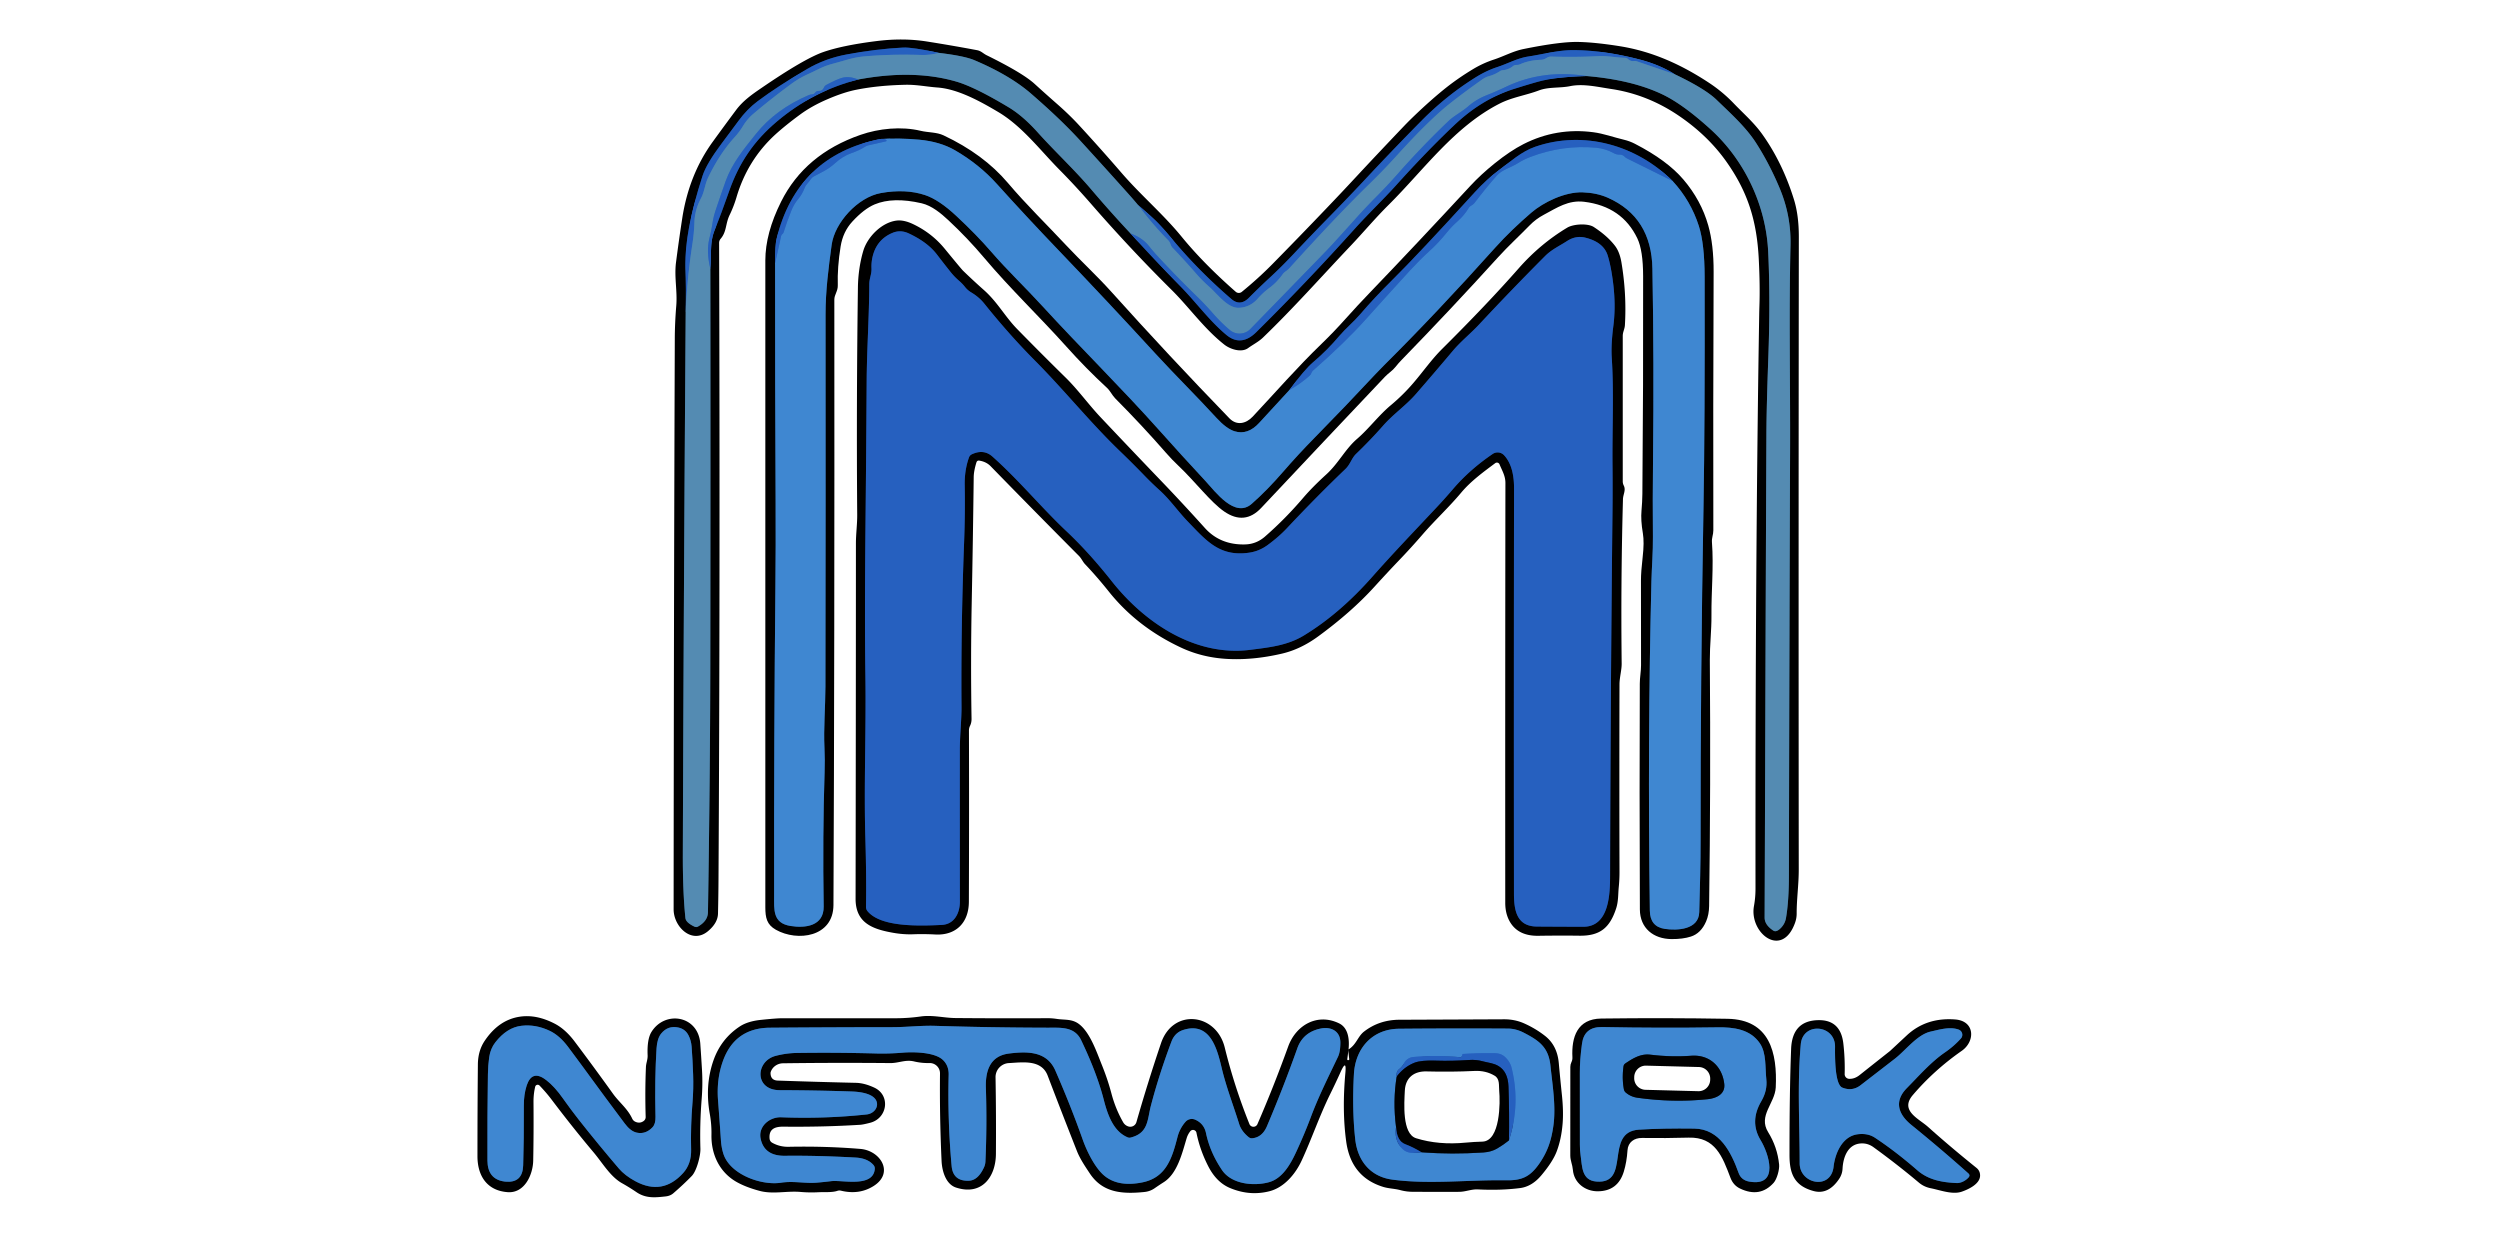 <?xml version="1.0" encoding="UTF-8" standalone="no"?>
<!DOCTYPE svg PUBLIC "-//W3C//DTD SVG 1.1//EN" "http://www.w3.org/Graphics/SVG/1.1/DTD/svg11.dtd">
<svg xmlns="http://www.w3.org/2000/svg" version="1.1" viewBox="0.00 0.00 600.00 300.00">
<g stroke-width="2.00" fill="none" stroke-linecap="butt">
<path stroke="#2a4659" vector-effect="non-scaling-stroke" d="
  M 164.57 74.74
  Q 164.10 139.70 163.88 204.75
  Q 163.85 214.04 164.50 220.33
  Q 164.62 221.41 166.64 222.38
  Q 167.10 222.60 167.49 222.39
  Q 169.88 221.05 169.91 218.90
  Q 170.43 186.30 170.47 159.50
  Q 170.53 111.98 170.48 64.48"
/>
<path stroke="#133060" vector-effect="non-scaling-stroke" d="
  M 170.48 64.48
  C 170.79 61.35 170.30 58.29 171.45 55.40
  Q 173.16 51.11 174.96 45.97
  C 177.37 39.07 180.93 33.83 186.44 29.18
  Q 195.15 21.82 205.99 19.08"
/>
<path stroke="#2a4659" vector-effect="non-scaling-stroke" d="
  M 205.99 19.08
  Q 219.25 16.60 229.50 19.58
  Q 233.92 20.86 242.05 25.74
  Q 245.48 27.80 249.02 31.74
  C 253.18 36.38 257.87 40.72 261.92 45.49
  Q 266.54 50.92 271.33 56.03"
/>
<path stroke="#133060" vector-effect="non-scaling-stroke" d="
  M 271.33 56.03
  Q 277.18 62.47 283.20 68.61
  C 286.99 72.46 290.26 77.01 294.34 80.39
  Q 297.87 83.31 301.52 79.70
  Q 313.44 67.92 325.28 54.75
  C 328.47 51.21 331.91 47.96 335.13 44.39
  Q 342.39 36.33 348.89 30.16
  C 353.19 26.08 357.79 23.10 363.50 21.30
  Q 368.39 19.76 370.25 19.33
  Q 374.03 18.46 380.77 18.25"
/>
<path stroke="#2a4659" vector-effect="non-scaling-stroke" d="
  M 380.77 18.25
  Q 391.62 19.17 398.88 22.61
  Q 403.85 24.96 410.50 31.00
  C 418.71 38.43 423.84 49.32 424.36 60.39
  C 424.75 68.46 424.71 76.95 424.41 85.43
  Q 423.97 97.59 423.94 104.08
  C 423.76 142.37 423.66 180.58 423.51 220.22
  Q 423.51 221.98 425.61 223.35
  Q 426.33 223.82 427.42 222.70
  Q 428.40 221.70 428.64 220.31
  Q 429.33 216.32 429.34 210.09
  Q 429.43 158.92 429.62 107.97
  C 429.68 91.53 429.33 75.45 429.72 58.87
  Q 429.89 51.82 427.15 45.25
  Q 424.63 39.22 421.40 34.22
  C 418.96 30.45 415.29 27.16 412.00 23.98
  Q 409.23 21.29 401.93 17.82"
/>
<path stroke="#133060" vector-effect="non-scaling-stroke" d="
  M 401.93 17.82
  Q 398.32 15.51 393.23 14.21
  Q 384.65 12.02 377.41 12.03
  C 373.89 12.04 370.25 13.04 366.79 13.56
  C 364.19 13.96 361.89 15.26 359.42 16.07
  Q 356.72 16.95 354.09 18.60
  Q 347.04 23.01 341.07 29.07
  Q 334.35 35.87 327.82 42.86
  Q 323.78 47.19 319.06 52.01
  Q 314.62 56.54 310.27 61.16
  Q 307.54 64.05 304.84 66.55
  Q 302.22 68.97 299.72 71.49
  Q 297.63 73.58 295.51 71.75
  Q 287.34 64.71 280.79 56.74
  Q 278.75 54.27 277.17 52.79
  Q 275.26 51.00 273.15 49.23"
/>
<path stroke="#2a4659" vector-effect="non-scaling-stroke" d="
  M 273.15 49.23
  Q 271.93 47.77 270.42 46.09
  Q 265.04 40.08 259.39 33.90
  C 255.69 29.85 251.61 26.08 247.50 22.51
  Q 242.36 18.04 233.79 14.42
  Q 231.41 13.42 225.32 12.69"
/>
<path stroke="#133060" vector-effect="non-scaling-stroke" d="
  M 225.32 12.69
  Q 218.97 11.31 216.74 11.42
  Q 210.24 11.75 203.14 13.08
  Q 197.99 14.05 193.72 16.56
  Q 186.60 20.73 181.83 24.30
  Q 179.31 26.18 177.23 29.02
  Q 175.30 31.63 173.21 34.42
  Q 169.57 39.28 168.63 42.15
  Q 164.25 55.68 164.52 64.00
  Q 164.69 69.35 164.57 74.74"
/>
<path stroke="#3d76b9" vector-effect="non-scaling-stroke" d="
  M 225.32 12.69
  Q 223.17 13.27 221.00 13.19
  Q 214.28 12.96 207.58 13.52
  Q 205.61 13.68 203.50 14.28
  Q 201.51 14.85 199.47 15.41
  Q 198.00 15.82 196.60 16.51
  Q 195.19 17.21 193.77 17.86
  Q 191.74 18.79 189.89 20.15
  Q 184.89 23.84 180.75 27.36
  Q 179.34 28.57 178.34 30.21
  Q 177.44 31.70 176.30 32.94
  Q 172.68 36.91 169.91 42.71
  C 169.17 44.26 169.07 46.03 168.24 47.57
  Q 166.76 50.33 166.66 53.35
  Q 166.58 56.00 166.16 58.67
  Q 164.93 66.57 164.57 74.74"
/>
<path stroke="#3d76b9" vector-effect="non-scaling-stroke" d="
  M 380.77 18.25
  Q 370.31 16.62 361.50 20.80
  Q 359.16 21.92 356.92 22.80
  Q 354.32 23.82 352.36 25.53
  C 350.78 26.90 349.08 27.69 347.60 29.09
  Q 341.30 35.09 335.18 42.04
  Q 332.94 44.58 330.26 47.28
  Q 327.75 49.81 325.37 52.46
  Q 320.06 58.40 318.19 60.33
  Q 308.97 69.84 300.08 78.97
  A 3.62 3.61 -48.0 0 1 295.19 79.23
  Q 293.10 77.49 291.13 75.24
  Q 289.22 73.05 287.24 71.13
  Q 282.33 66.35 277.85 61.51
  Q 276.80 60.37 275.73 59.03
  Q 274.15 57.05 271.33 56.03"
/>
<path stroke="#3d76b9" vector-effect="non-scaling-stroke" d="
  M 205.99 19.08
  Q 203.81 18.21 202.14 18.67
  Q 200.90 19.00 198.36 20.35
  Q 197.92 20.58 197.73 21.03
  Q 197.37 21.86 196.48 21.83
  Q 195.94 21.81 195.62 22.25
  Q 195.36 22.61 194.91 22.64
  Q 194.49 22.66 194.07 22.84
  Q 186.22 26.19 181.47 32.09
  C 178.67 35.57 175.67 39.21 174.16 43.47
  Q 172.89 47.04 171.70 50.61
  Q 171.20 52.11 170.94 53.92
  Q 170.74 55.31 170.25 57.24
  Q 169.48 60.31 170.48 64.48"
/>
<path stroke="#3d76b9" vector-effect="non-scaling-stroke" d="
  M 401.93 17.82
  L 392.85 14.72
  Q 392.49 14.60 392.12 14.65
  Q 391.35 14.74 390.76 14.20
  Q 390.40 13.87 389.90 13.86
  C 387.81 13.83 385.79 13.36 383.68 13.47
  Q 378.06 13.77 372.30 13.58
  Q 371.75 13.56 371.28 13.85
  C 370.68 14.22 370.43 14.33 369.69 14.36
  Q 367.01 14.46 364.88 15.40
  Q 364.44 15.60 363.98 15.59
  Q 363.47 15.58 363.07 15.90
  Q 362.04 16.73 360.66 16.85
  Q 360.27 16.88 359.95 17.10
  Q 358.79 17.88 357.39 18.27
  Q 356.56 18.50 355.81 19.02
  Q 351.54 22.03 348.04 24.79
  Q 342.99 28.77 335.33 37.23
  Q 332.07 40.84 328.56 44.25
  Q 320.94 51.67 309.51 64.31
  Q 309.09 64.77 308.50 65.17
  A 2.58 2.45 -1.0 0 0 307.86 65.80
  Q 306.46 67.76 304.67 69.09
  Q 303.14 70.21 301.84 71.69
  Q 299.98 73.79 297.28 73.87
  C 294.61 73.95 292.20 70.59 290.33 68.93
  Q 288.53 67.34 287.11 65.71
  Q 284.23 62.41 281.41 59.46
  Q 281.10 59.15 280.90 58.54
  Q 280.73 58.04 280.35 57.65
  Q 276.52 53.76 273.15 49.23"
/>
<path stroke="#133060" vector-effect="non-scaling-stroke" d="
  M 211.21 33.37
  Q 191.25 37.40 186.37 57.34
  Q 186.02 58.76 186.02 63.23"
/>
<path stroke="#204469" vector-effect="non-scaling-stroke" d="
  M 186.02 63.23
  Q 186.00 91.85 186.15 120.51
  Q 186.20 131.17 186.10 140.51
  Q 185.73 177.76 185.79 215.01
  C 185.80 218.33 185.42 221.53 189.71 222.23
  C 193.34 222.82 197.75 222.22 197.68 217.55
  Q 197.41 200.53 197.90 185.35
  Q 198.00 182.41 197.87 179.56
  C 197.64 174.66 198.09 169.76 198.10 164.84
  Q 198.17 119.86 198.13 75.44
  C 198.13 69.84 198.84 64.29 199.60 58.73
  C 200.33 53.47 205.83 47.33 211.42 46.33
  Q 217.35 45.27 222.01 46.82
  Q 225.34 47.92 229.53 51.84
  Q 234.33 56.31 237.80 60.32
  C 241.81 64.95 246.15 69.06 250.18 73.47
  C 259.41 83.55 269.16 93.11 278.23 103.28
  Q 283.43 109.12 289.26 115.39
  C 291.68 118.00 296.37 124.49 300.42 120.91
  Q 304.10 117.68 307.99 113.18
  Q 311.52 109.10 315.60 104.95
  Q 323.02 97.40 329.95 89.96
  Q 330.99 88.84 332.13 87.71
  Q 344.89 75.02 358.85 59.43
  C 361.43 56.55 364.57 53.56 367.49 51.06
  C 370.43 48.53 375.56 46.04 379.79 46.16
  Q 383.20 46.27 385.87 47.45
  Q 396.37 52.11 396.58 64.49
  Q 396.98 87.19 396.73 109.81
  Q 396.61 120.50 396.70 128.82
  C 396.74 132.45 396.43 135.96 396.34 139.54
  Q 395.40 177.53 395.96 218.55
  Q 396.01 222.40 399.54 222.93
  C 402.46 223.37 407.70 223.18 407.82 218.92
  C 407.98 212.93 408.15 207.39 408.14 201.34
  Q 408.10 163.61 408.84 121.51
  Q 409.19 101.70 409.11 66.39
  Q 409.09 58.53 407.73 54.26
  Q 405.78 48.17 401.44 43.46"
/>
<path stroke="#133060" vector-effect="non-scaling-stroke" d="
  M 401.44 43.46
  C 392.79 34.83 380.07 31.19 368.42 35.23
  C 365.17 36.36 362.41 38.84 359.65 40.91
  Q 356.76 43.06 353.98 46.10
  Q 340.29 61.13 334.27 67.07
  Q 329.93 71.36 326.44 75.43
  C 324.89 77.25 323.05 78.73 321.44 80.62
  Q 318.57 84.03 315.16 86.92
  Q 313.08 88.69 309.46 93.60"
/>
<path stroke="#204469" vector-effect="non-scaling-stroke" d="
  M 309.46 93.60
  Q 305.95 97.37 302.23 101.46
  Q 299.47 104.50 296.28 103.50
  Q 294.34 102.89 291.96 100.30
  C 287.16 95.06 282.27 90.27 277.38 84.95
  Q 265.88 72.41 253.98 59.99
  Q 246.35 52.03 239.27 44.17
  Q 234.99 39.41 229.17 36.05
  Q 225.61 34.00 220.65 33.53
  Q 216.01 33.09 211.21 33.37"
/>
<path stroke="#3374c8" vector-effect="non-scaling-stroke" d="
  M 309.46 93.60
  Q 312.14 92.12 314.36 90.12
  Q 314.63 89.88 314.73 89.54
  Q 314.84 89.19 315.09 88.97
  Q 322.90 82.11 327.76 76.67
  Q 333.43 70.34 338.41 64.90
  Q 340.71 62.40 343.04 60.28
  Q 345.33 58.19 347.23 55.81
  Q 348.37 54.38 349.83 53.10
  Q 351.43 51.69 352.51 49.88
  C 352.81 49.36 353.46 49.25 353.83 48.77
  Q 356.47 45.28 359.24 42.13
  C 360.47 40.73 362.66 40.21 364.26 39.18
  Q 365.70 38.27 367.34 37.65
  Q 375.09 34.71 383.12 35.46
  Q 385.30 35.67 387.34 36.78
  Q 387.96 37.13 388.68 37.11
  Q 389.41 37.09 389.89 37.59
  Q 390.16 37.87 390.51 38.04
  L 401.44 43.46"
/>
<path stroke="#3374c8" vector-effect="non-scaling-stroke" d="
  M 186.02 63.23
  L 187.47 56.65
  Q 187.54 56.32 187.81 56.14
  Q 188.00 56.00 188.07 55.75
  Q 188.84 53.23 189.98 50.42
  Q 190.57 48.96 191.56 47.78
  Q 192.57 46.56 193.11 45.11
  C 193.42 44.28 194.13 43.75 194.59 43.01
  Q 194.85 42.59 195.29 42.36
  C 197.18 41.34 198.67 40.74 200.33 39.24
  Q 202.28 37.47 204.27 36.78
  Q 206.30 36.08 207.61 35.21
  Q 207.96 34.98 208.37 34.89
  L 212.53 33.95
  Q 213.00 33.85 212.63 33.54
  Q 212.28 33.25 211.21 33.37"
/>
<path stroke="#133060" vector-effect="non-scaling-stroke" d="
  M 231.59 68.86
  Q 230.95 68.05 230.21 67.42
  Q 229.09 66.46 228.20 65.35
  Q 226.52 63.25 224.88 61.10
  C 223.15 58.84 220.75 57.27 218.15 56.04
  Q 216.15 55.09 214.25 55.87
  Q 210.79 57.29 209.64 60.82
  A 10.32 10.23 -37.6 0 0 209.16 64.40
  C 209.22 65.84 208.63 66.79 208.63 68.23
  C 208.60 76.00 208.04 84.01 208.00 91.61
  Q 207.89 109.16 207.72 126.00
  Q 207.49 148.42 207.70 162.33
  C 207.89 175.47 207.31 188.62 207.69 201.27
  Q 207.96 210.42 207.84 217.64
  A 1.59 1.54 -64.8 0 0 208.19 218.66
  C 211.30 222.48 220.22 222.27 226.03 221.98
  C 229.05 221.83 230.37 219.13 230.37 216.40
  Q 230.35 197.83 230.36 179.91
  C 230.36 176.54 230.78 172.68 230.76 169.75
  Q 230.61 150.57 231.38 130.25
  Q 231.65 123.11 231.53 116.49
  Q 231.46 112.85 232.55 109.81
  Q 232.74 109.26 233.27 109.02
  Q 236.09 107.71 238.19 109.58
  C 244.46 115.15 249.99 121.88 255.92 127.47
  Q 261.32 132.55 266.83 139.51
  C 274.75 149.53 286.90 157.63 300.06 155.96
  C 304.68 155.37 308.97 154.93 312.96 152.50
  Q 321.51 147.30 329.33 138.45
  C 334.35 132.77 339.61 127.29 344.90 121.65
  Q 346.82 119.60 348.68 117.42
  Q 352.74 112.68 358.26 108.94
  A 2.12 2.11 51.6 0 1 360.98 109.26
  C 362.96 111.40 363.38 114.55 363.37 117.29
  Q 363.30 165.25 363.35 214.42
  C 363.35 218.54 364.03 222.35 368.89 222.37
  Q 374.53 222.41 379.98 222.42
  C 386.33 222.44 386.41 214.27 386.42 210.00
  Q 386.53 166.66 386.99 123.28
  Q 387.05 117.70 387.00 111.91
  C 386.91 103.03 387.36 94.17 386.82 85.86
  Q 386.62 82.77 387.20 78.26
  Q 387.84 73.38 387.13 67.78
  Q 386.64 63.88 385.85 61.32
  Q 384.86 58.13 380.49 57.04
  Q 378.22 56.47 376.09 57.85
  C 374.26 59.04 372.38 59.88 370.83 61.44
  Q 362.74 69.56 354.97 77.89
  C 352.98 80.03 350.62 81.90 348.69 84.19
  Q 344.29 89.42 339.81 94.57
  C 337.38 97.36 334.43 99.33 331.89 102.22
  Q 328.93 105.59 325.48 108.91
  C 324.37 109.97 324.09 111.42 322.90 112.56
  Q 315.95 119.22 308.88 126.75
  Q 306.97 128.79 304.29 130.77
  Q 302.26 132.27 299.88 132.63
  C 292.74 133.71 289.52 129.77 285.13 125.23
  C 282.73 122.76 280.86 119.96 278.26 117.62
  Q 276.51 116.04 274.82 114.30
  Q 271.87 111.24 268.76 108.25
  C 261.69 101.45 255.43 93.63 248.29 86.45
  Q 242.26 80.38 236.25 72.89
  Q 234.98 71.30 233.11 70.19
  Q 232.23 69.67 231.59 68.86"
/>
<path stroke="#204469" vector-effect="non-scaling-stroke" d="
  M 156.60 270.55
  Q 154.93 272.30 152.81 271.83
  Q 151.35 271.51 149.97 269.68
  Q 145.46 263.68 139.80 255.92
  Q 138.14 253.64 136.33 251.24
  Q 134.28 248.51 131.94 247.40
  Q 128.56 245.79 125.15 246.19
  Q 121.67 246.59 118.89 250.15
  Q 117.71 251.66 117.41 253.74
  Q 117.13 255.70 117.10 257.83
  Q 116.95 267.70 116.99 278.52
  Q 117.01 283.04 121.11 283.57
  Q 121.19 283.59 121.28 283.59
  Q 125.43 283.98 125.56 279.69
  Q 125.75 273.76 125.72 265.39
  Q 125.71 262.66 126.41 260.52
  Q 127.70 256.60 131.10 259.23
  Q 133.12 260.80 135.10 263.62
  Q 136.97 266.26 138.83 268.63
  Q 143.54 274.61 148.48 280.39
  Q 149.98 282.15 152.52 283.51
  Q 159.02 287.00 163.97 281.51
  Q 165.95 279.31 165.87 275.88
  Q 165.73 270.23 166.20 264.62
  Q 166.47 261.31 166.35 257.85
  Q 166.23 254.48 165.99 251.22
  Q 165.88 249.72 165.23 248.46
  Q 164.46 246.96 162.77 246.60
  Q 160.29 246.08 158.68 248.06
  Q 157.72 249.24 157.57 251.66
  Q 157.11 258.90 157.32 268.02
  Q 157.36 269.75 156.60 270.55"
/>
<path stroke="#204469" vector-effect="non-scaling-stroke" d="
  M 286.86 268.73
  Q 288.97 269.67 289.44 271.95
  Q 290.41 276.57 293.29 280.83
  C 295.61 284.25 300.94 284.71 304.51 283.74
  C 307.83 282.85 309.75 279.34 311.11 276.41
  Q 313.05 272.23 314.57 268.18
  C 316.42 263.21 318.82 258.44 321.12 253.62
  Q 321.68 252.44 321.69 250.26
  C 321.71 247.46 319.44 246.34 316.97 246.85
  Q 312.74 247.72 311.36 251.58
  Q 308.05 260.90 304.08 270.26
  Q 302.95 272.93 300.58 273.18
  Q 300.09 273.24 299.70 272.93
  Q 297.94 271.52 297.38 269.70
  C 295.98 265.20 294.25 260.77 293.17 256.17
  C 292.08 251.55 290.34 245.13 283.95 247.20
  Q 281.95 247.85 281.15 249.98
  Q 278.21 257.77 276.23 265.31
  C 275.34 268.69 275.68 271.93 271.34 273.02
  Q 270.98 273.11 270.63 272.96
  C 267.18 271.52 265.81 267.44 264.92 264.00
  Q 263.28 257.59 259.48 249.65
  C 257.90 246.34 254.63 246.66 251.50 246.65
  Q 237.91 246.62 224.33 246.20
  C 221.07 246.10 217.64 246.52 214.20 246.52
  Q 199.80 246.53 184.81 246.65
  Q 176.28 246.71 173.45 254.80
  Q 171.94 259.11 172.33 264.10
  Q 172.71 269.04 173.03 273.77
  Q 173.16 275.56 173.66 277.05
  C 175.31 281.89 182.72 284.58 187.45 283.85
  C 190.50 283.38 193.21 284.09 196.15 283.83
  Q 197.77 283.69 199.48 283.48
  C 202.11 283.14 209.52 285.10 209.95 280.58
  Q 210.00 280.03 209.64 279.61
  Q 208.23 277.97 205.29 277.81
  Q 195.90 277.30 188.40 277.39
  Q 183.42 277.46 182.55 273.26
  C 181.95 270.34 184.70 268.04 187.50 268.15
  Q 197.85 268.55 208.00 267.47
  A 2.67 2.31 -12.2 0 0 210.37 264.32
  C 209.64 262.38 206.23 262.02 204.44 261.96
  Q 196.16 261.67 187.11 261.64
  C 181.03 261.62 181.29 254.69 186.15 253.41
  Q 188.73 252.74 191.29 252.71
  Q 200.60 252.57 210.48 252.84
  Q 213.47 252.91 216.67 252.64
  C 219.07 252.44 224.33 252.46 226.33 254.42
  Q 227.73 255.78 227.68 257.96
  Q 227.41 269.08 228.39 279.82
  Q 228.72 283.55 232.58 283.37
  Q 234.75 283.27 236.19 280.10
  A 3.65 3.63 58.4 0 0 236.50 278.78
  Q 236.90 270.13 236.61 261.07
  C 236.48 256.96 237.63 253.42 242.15 252.85
  C 246.54 252.30 251.22 252.25 253.27 256.91
  Q 256.93 265.26 259.87 273.56
  C 260.88 276.40 262.87 280.43 265.14 282.25
  Q 268.47 284.93 274.18 283.77
  C 279.92 282.60 281.31 277.89 282.59 272.93
  Q 283.12 270.83 284.53 269.23
  A 2.01 2.01 0.0 0 1 286.86 268.73"
/>
<path stroke="#204469" vector-effect="non-scaling-stroke" d="
  M 369.38 279.34
  C 371.39 276.46 372.30 273.80 372.81 270.19
  C 373.47 265.53 372.58 260.34 372.11 255.77
  C 371.64 251.29 369.34 249.72 365.65 247.82
  Q 363.80 246.87 361.86 246.86
  Q 348.65 246.78 335.78 246.90
  C 329.31 246.95 325.27 251.65 324.94 257.79
  Q 324.47 266.34 325.26 273.45
  C 325.83 278.65 328.94 282.41 334.16 283.11
  C 343.10 284.30 352.44 283.12 361.64 283.27
  C 365.30 283.32 367.26 282.36 369.38 279.34"
/>
<path stroke="#204469" vector-effect="non-scaling-stroke" d="
  M 422.71 264.30
  Q 424.21 261.74 423.92 259.04
  C 423.61 256.21 423.98 252.76 422.37 250.40
  C 420.07 247.01 416.07 246.50 412.25 246.56
  Q 398.60 246.77 384.50 246.49
  Q 380.22 246.41 379.68 250.49
  Q 379.14 254.47 379.16 257.48
  Q 379.20 266.52 379.17 274.71
  Q 379.16 276.05 379.35 277.31
  C 379.73 279.90 379.56 283.28 383.11 283.57
  C 391.57 284.27 384.92 271.64 393.34 271.12
  Q 399.10 270.76 406.62 270.86
  C 412.73 270.94 415.50 276.58 417.27 281.52
  Q 417.90 283.25 419.85 283.59
  C 427.22 284.85 424.41 276.68 422.55 273.64
  Q 419.84 269.19 422.71 264.30"
/>
<path stroke="#204469" vector-effect="non-scaling-stroke" d="
  M 442.17 261.03
  Q 440.30 260.28 440.41 251.23
  C 440.47 245.89 432.68 245.21 432.19 250.61
  C 431.32 260.13 431.92 269.73 431.92 279.18
  C 431.92 284.19 439.41 285.69 440.06 280.02
  C 440.43 276.71 442.20 272.71 445.82 272.23
  Q 448.25 271.91 449.98 273.05
  Q 454.93 276.32 460.15 280.86
  C 462.84 283.21 466.15 283.78 469.60 283.93
  C 470.63 283.98 471.78 283.35 472.45 282.59
  Q 472.92 282.06 472.39 281.60
  Q 465.78 275.70 458.76 270.01
  C 455.70 267.54 454.43 264.41 457.64 261.15
  C 460.55 258.20 463.42 254.89 466.78 252.58
  Q 468.95 251.10 470.62 249.23
  A 1.33 1.32 30.6 0 0 470.07 247.10
  C 467.96 246.34 465.51 247.10 463.39 247.57
  C 460.13 248.29 457.38 252.07 454.77 254.09
  Q 450.55 257.35 446.54 260.45
  Q 444.56 261.98 442.17 261.03"
/>
<path stroke="#204469" vector-effect="non-scaling-stroke" d="
  M 413.82 260.12
  C 413.32 255.82 410.14 253.05 405.89 253.38
  Q 401.11 253.74 396.07 253.12
  C 393.79 252.84 391.89 254.00 390.10 255.21
  Q 389.71 255.47 389.64 255.93
  Q 389.24 258.82 389.73 261.42
  Q 389.82 261.90 390.19 262.22
  Q 391.40 263.24 393.00 263.46
  Q 401.51 264.66 409.81 263.81
  C 411.86 263.60 414.12 262.64 413.82 260.12"
/>
<path stroke="#204469" vector-effect="non-scaling-stroke" d="
  M 335.20 258.38
  Q 334.25 264.27 335.05 270.49"
/>
<path stroke="#3374c8" vector-effect="non-scaling-stroke" d="
  M 335.05 270.49
  Q 334.53 273.66 336.57 275.72
  C 337.84 277.00 339.49 276.73 341.16 276.55"
/>
<path stroke="#204469" vector-effect="non-scaling-stroke" d="
  M 341.16 276.55
  Q 348.45 277.10 356.02 276.59
  Q 357.87 276.47 359.28 275.66
  Q 360.78 274.79 362.15 273.69"
/>
<path stroke="#3374c8" vector-effect="non-scaling-stroke" d="
  M 362.15 273.69
  Q 364.95 264.98 362.78 256.26
  Q 362.41 254.78 361.17 253.64
  Q 360.23 252.79 358.77 252.76
  Q 354.96 252.69 351.13 252.95
  Q 351.01 252.96 350.97 253.08
  Q 350.92 253.21 350.90 253.34
  Q 350.82 253.77 350.38 253.73
  Q 344.69 253.17 339.19 253.68
  A 2.81 2.79 10.8 0 0 336.95 255.19
  Q 336.53 256.02 335.81 256.58
  Q 335.02 257.21 335.20 258.38"
/>
<path stroke="#133060" vector-effect="non-scaling-stroke" d="
  M 362.15 273.69
  Q 362.26 267.02 362.03 260.75
  Q 361.91 257.28 359.71 255.90
  C 358.50 255.13 357.14 255.07 355.80 254.70
  Q 354.27 254.28 352.54 254.40
  Q 348.48 254.68 344.61 254.55
  Q 341.06 254.43 339.46 255.06
  Q 336.95 256.06 335.20 258.38"
/>
<path stroke="#133060" vector-effect="non-scaling-stroke" d="
  M 341.16 276.55
  Q 339.22 275.35 337.23 274.60
  Q 335.23 273.83 335.05 270.49"
/>
</g>
<path fill="#000000" d="
  M 298.03 70.05
  Q 301.97 66.84 305.38 63.38
  Q 311.75 56.91 318.35 50.00
  A 74.14 8.50 -46.6 0 0 325.54 42.37
  Q 330.84 36.67 337.35 29.85
  Q 337.85 29.34 338.32 28.87
  Q 342.47 24.80 346.28 21.68
  Q 349.65 18.92 353.60 16.55
  Q 355.95 15.14 358.58 14.28
  C 361.01 13.48 363.10 12.29 365.63 11.77
  Q 374.55 9.96 378.89 10.07
  Q 383.01 10.17 388.82 11.10
  C 396.63 12.36 403.62 15.55 410.23 19.92
  Q 413.46 22.06 416.11 24.83
  C 418.50 27.32 421.02 29.49 423.02 32.33
  Q 427.88 39.19 430.59 48.02
  Q 431.72 51.73 431.72 56.80
  Q 431.63 133.08 431.70 208.69
  C 431.71 212.25 431.19 215.74 431.20 219.30
  Q 431.20 220.36 430.82 221.45
  C 427.68 230.23 419.78 223.90 420.95 217.46
  Q 421.32 215.42 421.32 213.30
  Q 421.25 134.33 422.20 76.00
  Q 422.22 74.71 422.26 73.38
  Q 422.43 68.55 422.10 62.10
  C 421.63 53.06 419.54 46.13 414.27 38.71
  Q 409.90 32.57 403.11 27.91
  Q 395.47 22.66 386.66 21.35
  C 383.48 20.88 380.03 20.03 376.85 20.67
  C 374.37 21.18 371.67 20.82 369.35 21.70
  C 366.22 22.88 362.93 23.33 359.92 24.86
  C 349.00 30.43 341.79 40.70 333.25 49.19
  C 329.98 52.44 327.19 55.79 324.07 59.08
  C 316.95 66.59 310.46 73.94 303.12 81.01
  C 302.05 82.04 300.75 82.67 299.55 83.54
  C 297.92 84.72 295.23 83.80 293.84 82.71
  C 288.96 78.87 285.42 73.77 281.16 69.55
  Q 271.23 59.70 261.84 48.91
  Q 258.07 44.58 254.29 40.76
  C 249.62 36.04 245.31 30.27 239.52 26.85
  C 235.30 24.35 229.91 21.35 224.97 21.00
  C 222.35 20.81 219.91 20.28 217.21 20.35
  Q 210.71 20.50 205.56 21.53
  Q 202.45 22.14 198.47 23.87
  Q 194.79 25.46 192.04 27.48
  Q 188.50 30.08 186.05 32.31
  Q 179.38 38.43 176.75 47.37
  Q 176.10 49.56 175.11 51.60
  C 174.09 53.71 174.43 55.57 172.97 57.29
  Q 172.58 57.74 172.59 58.34
  Q 172.84 142.72 172.44 211.00
  Q 172.42 214.91 172.32 219.26
  Q 172.27 221.51 169.91 223.49
  C 166.03 226.72 161.67 222.41 161.67 218.25
  Q 161.72 145.32 161.95 81.39
  Q 161.96 77.55 162.30 73.43
  C 162.60 69.84 161.79 66.53 162.24 62.99
  Q 162.95 57.49 163.76 52.25
  Q 165.39 41.86 171.05 34.04
  Q 173.64 30.46 176.65 26.42
  C 178.32 24.18 180.46 22.68 182.73 21.13
  Q 193.01 14.09 197.57 12.50
  Q 202.16 10.90 210.19 9.88
  Q 216.65 9.05 222.39 9.95
  Q 228.53 10.92 234.48 12.04
  C 235.49 12.23 235.92 12.82 236.80 13.26
  Q 245.40 17.49 248.27 20.10
  Q 250.97 22.56 253.71 24.96
  Q 256.64 27.53 258.91 29.99
  Q 264.10 35.62 269.10 41.41
  C 273.82 46.89 279.13 51.35 283.59 56.81
  Q 288.86 63.26 296.58 70.03
  A 1.13 1.12 45.6 0 0 298.03 70.05
  Z
  M 164.57 74.74
  Q 164.10 139.70 163.88 204.75
  Q 163.85 214.04 164.50 220.33
  Q 164.62 221.41 166.64 222.38
  Q 167.10 222.60 167.49 222.39
  Q 169.88 221.05 169.91 218.90
  Q 170.43 186.30 170.47 159.50
  Q 170.53 111.98 170.48 64.48
  C 170.79 61.35 170.30 58.29 171.45 55.40
  Q 173.16 51.11 174.96 45.97
  C 177.37 39.07 180.93 33.83 186.44 29.18
  Q 195.15 21.82 205.99 19.08
  Q 219.25 16.60 229.50 19.58
  Q 233.92 20.86 242.05 25.74
  Q 245.48 27.80 249.02 31.74
  C 253.18 36.38 257.87 40.72 261.92 45.49
  Q 266.54 50.92 271.33 56.03
  Q 277.18 62.47 283.20 68.61
  C 286.99 72.46 290.26 77.01 294.34 80.39
  Q 297.87 83.31 301.52 79.70
  Q 313.44 67.92 325.28 54.75
  C 328.47 51.21 331.91 47.96 335.13 44.39
  Q 342.39 36.33 348.89 30.16
  C 353.19 26.08 357.79 23.10 363.50 21.30
  Q 368.39 19.76 370.25 19.33
  Q 374.03 18.46 380.77 18.25
  Q 391.62 19.17 398.88 22.61
  Q 403.85 24.96 410.50 31.00
  C 418.71 38.43 423.84 49.32 424.36 60.39
  C 424.75 68.46 424.71 76.95 424.41 85.43
  Q 423.97 97.59 423.94 104.08
  C 423.76 142.37 423.66 180.58 423.51 220.22
  Q 423.51 221.98 425.61 223.35
  Q 426.33 223.82 427.42 222.70
  Q 428.40 221.70 428.64 220.31
  Q 429.33 216.32 429.34 210.09
  Q 429.43 158.92 429.62 107.97
  C 429.68 91.53 429.33 75.45 429.72 58.87
  Q 429.89 51.82 427.15 45.25
  Q 424.63 39.22 421.40 34.22
  C 418.96 30.45 415.29 27.16 412.00 23.98
  Q 409.23 21.29 401.93 17.82
  Q 398.32 15.51 393.23 14.21
  Q 384.65 12.02 377.41 12.03
  C 373.89 12.04 370.25 13.04 366.79 13.56
  C 364.19 13.96 361.89 15.26 359.42 16.07
  Q 356.72 16.95 354.09 18.60
  Q 347.04 23.01 341.07 29.07
  Q 334.35 35.87 327.82 42.86
  Q 323.78 47.19 319.06 52.01
  Q 314.62 56.54 310.27 61.16
  Q 307.54 64.05 304.84 66.55
  Q 302.22 68.97 299.72 71.49
  Q 297.63 73.58 295.51 71.75
  Q 287.34 64.71 280.79 56.74
  Q 278.75 54.27 277.17 52.79
  Q 275.26 51.00 273.15 49.23
  Q 271.93 47.77 270.42 46.09
  Q 265.04 40.08 259.39 33.90
  C 255.69 29.85 251.61 26.08 247.50 22.51
  Q 242.36 18.04 233.79 14.42
  Q 231.41 13.42 225.32 12.69
  Q 218.97 11.31 216.74 11.42
  Q 210.24 11.75 203.14 13.08
  Q 197.99 14.05 193.72 16.56
  Q 186.60 20.73 181.83 24.30
  Q 179.31 26.18 177.23 29.02
  Q 175.30 31.63 173.21 34.42
  Q 169.57 39.28 168.63 42.15
  Q 164.25 55.68 164.52 64.00
  Q 164.69 69.35 164.57 74.74
  Z"
/>
<path fill="#2660bf" d="
  M 225.32 12.69
  Q 223.17 13.27 221.00 13.19
  Q 214.28 12.96 207.58 13.52
  Q 205.61 13.68 203.50 14.28
  Q 201.51 14.85 199.47 15.41
  Q 198.00 15.82 196.60 16.51
  Q 195.19 17.21 193.77 17.86
  Q 191.74 18.79 189.89 20.15
  Q 184.89 23.84 180.75 27.36
  Q 179.34 28.57 178.34 30.21
  Q 177.44 31.70 176.30 32.94
  Q 172.68 36.91 169.91 42.71
  C 169.17 44.26 169.07 46.03 168.24 47.57
  Q 166.76 50.33 166.66 53.35
  Q 166.58 56.00 166.16 58.67
  Q 164.93 66.57 164.57 74.74
  Q 164.69 69.35 164.52 64.00
  Q 164.25 55.68 168.63 42.15
  Q 169.57 39.28 173.21 34.42
  Q 175.30 31.63 177.23 29.02
  Q 179.31 26.18 181.83 24.30
  Q 186.60 20.73 193.72 16.56
  Q 197.99 14.05 203.14 13.08
  Q 210.24 11.75 216.74 11.42
  Q 218.97 11.31 225.32 12.69
  Z"
/>
<path fill="#2660bf" d="
  M 401.93 17.82
  L 392.85 14.72
  Q 392.49 14.60 392.12 14.65
  Q 391.35 14.74 390.76 14.20
  Q 390.40 13.87 389.90 13.86
  C 387.81 13.83 385.79 13.36 383.68 13.47
  Q 378.06 13.77 372.30 13.58
  Q 371.75 13.56 371.28 13.85
  C 370.68 14.22 370.43 14.33 369.69 14.36
  Q 367.01 14.46 364.88 15.40
  Q 364.44 15.60 363.98 15.59
  Q 363.47 15.58 363.07 15.90
  Q 362.04 16.73 360.66 16.85
  Q 360.27 16.88 359.95 17.10
  Q 358.79 17.88 357.39 18.27
  Q 356.56 18.50 355.81 19.02
  Q 351.54 22.03 348.04 24.79
  Q 342.99 28.77 335.33 37.23
  Q 332.07 40.84 328.56 44.25
  Q 320.94 51.67 309.51 64.31
  Q 309.09 64.77 308.50 65.17
  A 2.58 2.45 -1.0 0 0 307.86 65.80
  Q 306.46 67.76 304.67 69.09
  Q 303.14 70.21 301.84 71.69
  Q 299.98 73.79 297.28 73.87
  C 294.61 73.95 292.20 70.59 290.33 68.93
  Q 288.53 67.34 287.11 65.71
  Q 284.23 62.41 281.41 59.46
  Q 281.10 59.15 280.90 58.54
  Q 280.73 58.04 280.35 57.65
  Q 276.52 53.76 273.15 49.23
  Q 275.26 51.00 277.17 52.79
  Q 278.75 54.27 280.79 56.74
  Q 287.34 64.71 295.51 71.75
  Q 297.63 73.58 299.72 71.49
  Q 302.22 68.97 304.84 66.55
  Q 307.54 64.05 310.27 61.16
  Q 314.62 56.54 319.06 52.01
  Q 323.78 47.19 327.82 42.86
  Q 334.35 35.87 341.07 29.07
  Q 347.04 23.01 354.09 18.60
  Q 356.72 16.95 359.42 16.07
  C 361.89 15.26 364.19 13.96 366.79 13.56
  C 370.25 13.04 373.89 12.04 377.41 12.03
  Q 384.65 12.02 393.23 14.21
  Q 398.32 15.51 401.93 17.82
  Z"
/>
<path fill="#548bb2" d="
  M 225.32 12.69
  Q 231.41 13.42 233.79 14.42
  Q 242.36 18.04 247.50 22.51
  C 251.61 26.08 255.69 29.85 259.39 33.90
  Q 265.04 40.08 270.42 46.09
  Q 271.93 47.77 273.15 49.23
  Q 276.52 53.76 280.35 57.65
  Q 280.73 58.04 280.90 58.54
  Q 281.10 59.15 281.41 59.46
  Q 284.23 62.41 287.11 65.71
  Q 288.53 67.34 290.33 68.93
  C 292.20 70.59 294.61 73.95 297.28 73.87
  Q 299.98 73.79 301.84 71.69
  Q 303.14 70.21 304.67 69.09
  Q 306.46 67.76 307.86 65.80
  A 2.58 2.45 -1.0 0 1 308.50 65.17
  Q 309.09 64.77 309.51 64.31
  Q 320.94 51.67 328.56 44.25
  Q 332.07 40.84 335.33 37.23
  Q 342.99 28.77 348.04 24.79
  Q 351.54 22.03 355.81 19.02
  Q 356.56 18.50 357.39 18.27
  Q 358.79 17.88 359.95 17.10
  Q 360.27 16.88 360.66 16.85
  Q 362.04 16.73 363.07 15.90
  Q 363.47 15.58 363.98 15.59
  Q 364.44 15.60 364.88 15.40
  Q 367.01 14.46 369.69 14.36
  C 370.43 14.33 370.68 14.22 371.28 13.85
  Q 371.75 13.56 372.30 13.58
  Q 378.06 13.77 383.68 13.47
  C 385.79 13.36 387.81 13.83 389.90 13.86
  Q 390.40 13.87 390.76 14.20
  Q 391.35 14.74 392.12 14.65
  Q 392.49 14.60 392.85 14.72
  L 401.93 17.82
  Q 409.23 21.29 412.00 23.98
  C 415.29 27.16 418.96 30.45 421.40 34.22
  Q 424.63 39.22 427.15 45.25
  Q 429.89 51.82 429.72 58.87
  C 429.33 75.45 429.68 91.53 429.62 107.97
  Q 429.43 158.92 429.34 210.09
  Q 429.33 216.32 428.64 220.31
  Q 428.40 221.70 427.42 222.70
  Q 426.33 223.82 425.61 223.35
  Q 423.51 221.98 423.51 220.22
  C 423.66 180.58 423.76 142.37 423.94 104.08
  Q 423.97 97.59 424.41 85.43
  C 424.71 76.95 424.75 68.46 424.36 60.39
  C 423.84 49.32 418.71 38.43 410.50 31.00
  Q 403.85 24.96 398.88 22.61
  Q 391.62 19.17 380.77 18.25
  Q 370.31 16.62 361.50 20.80
  Q 359.16 21.92 356.92 22.80
  Q 354.32 23.82 352.36 25.53
  C 350.78 26.90 349.08 27.69 347.60 29.09
  Q 341.30 35.09 335.18 42.04
  Q 332.94 44.58 330.26 47.28
  Q 327.75 49.81 325.37 52.46
  Q 320.06 58.40 318.19 60.33
  Q 308.97 69.84 300.08 78.97
  A 3.62 3.61 -48.0 0 1 295.19 79.23
  Q 293.10 77.49 291.13 75.24
  Q 289.22 73.05 287.24 71.13
  Q 282.33 66.35 277.85 61.51
  Q 276.80 60.37 275.73 59.03
  Q 274.15 57.05 271.33 56.03
  Q 266.54 50.92 261.92 45.49
  C 257.87 40.72 253.18 36.38 249.02 31.74
  Q 245.48 27.80 242.05 25.74
  Q 233.92 20.86 229.50 19.58
  Q 219.25 16.60 205.99 19.08
  Q 203.81 18.21 202.14 18.67
  Q 200.90 19.00 198.36 20.35
  Q 197.92 20.58 197.73 21.03
  Q 197.37 21.86 196.48 21.83
  Q 195.94 21.81 195.62 22.25
  Q 195.36 22.61 194.91 22.64
  Q 194.49 22.66 194.07 22.84
  Q 186.22 26.19 181.47 32.09
  C 178.67 35.57 175.67 39.21 174.16 43.47
  Q 172.89 47.04 171.70 50.61
  Q 171.20 52.11 170.94 53.92
  Q 170.74 55.31 170.25 57.24
  Q 169.48 60.31 170.48 64.48
  Q 170.53 111.98 170.47 159.50
  Q 170.43 186.30 169.91 218.90
  Q 169.88 221.05 167.49 222.39
  Q 167.10 222.60 166.64 222.38
  Q 164.62 221.41 164.50 220.33
  Q 163.85 214.04 163.88 204.75
  Q 164.10 139.70 164.57 74.74
  Q 164.93 66.57 166.16 58.67
  Q 166.58 56.00 166.66 53.35
  Q 166.76 50.33 168.24 47.57
  C 169.07 46.03 169.17 44.26 169.91 42.71
  Q 172.68 36.91 176.30 32.94
  Q 177.44 31.70 178.34 30.21
  Q 179.34 28.57 180.75 27.36
  Q 184.89 23.84 189.89 20.15
  Q 191.74 18.79 193.77 17.86
  Q 195.19 17.21 196.60 16.51
  Q 198.00 15.82 199.47 15.41
  Q 201.51 14.85 203.50 14.28
  Q 205.61 13.68 207.58 13.52
  Q 214.28 12.96 221.00 13.19
  Q 223.17 13.27 225.32 12.69
  Z"
/>
<path fill="#2660bf" d="
  M 380.77 18.25
  Q 374.03 18.46 370.25 19.33
  Q 368.39 19.76 363.50 21.30
  C 357.79 23.10 353.19 26.08 348.89 30.16
  Q 342.39 36.33 335.13 44.39
  C 331.91 47.96 328.47 51.21 325.28 54.75
  Q 313.44 67.92 301.52 79.70
  Q 297.87 83.31 294.34 80.39
  C 290.26 77.01 286.99 72.46 283.20 68.61
  Q 277.18 62.47 271.33 56.03
  Q 274.15 57.05 275.73 59.03
  Q 276.80 60.37 277.85 61.51
  Q 282.33 66.35 287.24 71.13
  Q 289.22 73.05 291.13 75.24
  Q 293.10 77.49 295.19 79.23
  A 3.62 3.61 -48.0 0 0 300.08 78.97
  Q 308.97 69.84 318.19 60.33
  Q 320.06 58.40 325.37 52.46
  Q 327.75 49.81 330.26 47.28
  Q 332.94 44.58 335.18 42.04
  Q 341.30 35.09 347.60 29.09
  C 349.08 27.69 350.78 26.90 352.36 25.53
  Q 354.32 23.82 356.92 22.80
  Q 359.16 21.92 361.50 20.80
  Q 370.31 16.62 380.77 18.25
  Z"
/>
<path fill="#2660bf" d="
  M 205.99 19.08
  Q 195.15 21.82 186.44 29.18
  C 180.93 33.83 177.37 39.07 174.96 45.97
  Q 173.16 51.11 171.45 55.40
  C 170.30 58.29 170.79 61.35 170.48 64.48
  Q 169.48 60.31 170.25 57.24
  Q 170.74 55.31 170.94 53.92
  Q 171.20 52.11 171.70 50.61
  Q 172.89 47.04 174.16 43.47
  C 175.67 39.21 178.67 35.57 181.47 32.09
  Q 186.22 26.19 194.07 22.84
  Q 194.49 22.66 194.91 22.64
  Q 195.36 22.61 195.62 22.25
  Q 195.94 21.81 196.48 21.83
  Q 197.37 21.86 197.73 21.03
  Q 197.92 20.58 198.36 20.35
  Q 200.90 19.00 202.14 18.67
  Q 203.81 18.21 205.99 19.08
  Z"
/>
<path fill="#000000" d="
  M 410.87 130.17
  C 411.31 136.04 410.70 141.95 410.75 147.68
  C 410.78 151.28 410.34 154.90 410.36 158.43
  Q 410.59 188.56 410.19 217.44
  Q 410.16 219.52 409.47 221.13
  Q 408.23 224.01 405.80 224.78
  Q 403.88 225.40 401.16 225.38
  C 396.84 225.35 393.59 222.76 393.57 218.27
  Q 393.45 189.34 393.55 164.08
  C 393.55 162.58 393.85 161.16 393.85 159.66
  Q 393.84 149.50 393.83 139.34
  Q 393.83 137.22 394.24 133.69
  Q 394.65 130.15 394.29 128.00
  Q 393.75 124.84 393.96 122.55
  Q 394.15 120.43 394.17 118.54
  Q 394.40 92.46 394.35 66.27
  Q 394.34 60.10 392.97 57.23
  Q 389.31 49.54 380.22 48.43
  C 376.40 47.96 373.70 49.85 370.52 51.54
  Q 368.58 52.57 367.10 54.10
  C 364.57 56.70 361.99 59.04 359.56 61.72
  Q 348.27 74.17 336.39 86.38
  Q 335.62 87.17 334.91 88.07
  C 334.19 88.99 333.25 89.52 332.41 90.40
  Q 317.82 105.80 302.69 121.90
  Q 298.72 126.12 293.84 122.78
  C 290.57 120.55 286.83 115.56 282.76 111.72
  Q 281.29 110.34 279.84 108.68
  Q 274.12 102.12 267.66 95.62
  C 266.89 94.84 266.47 93.81 265.65 93.06
  Q 260.63 88.43 255.86 83.10
  C 249.45 75.95 242.44 69.28 236.24 61.92
  Q 232.25 57.18 227.63 52.87
  C 225.83 51.19 223.64 49.36 221.21 48.79
  Q 214.33 47.20 209.90 49.06
  Q 207.37 50.13 204.56 53.18
  Q 202.32 55.61 201.75 59.14
  Q 200.94 64.17 201.07 68.43
  C 201.12 69.91 200.24 70.65 200.24 71.93
  Q 200.31 157.91 200.03 217.21
  C 199.99 224.92 191.37 226.05 186.21 223.14
  C 184.04 221.91 183.68 220.29 183.68 217.74
  Q 183.67 140.12 183.68 62.50
  Q 183.68 55.97 187.46 48.41
  Q 193.17 36.99 206.53 32.36
  C 210.95 30.83 216.31 30.28 220.94 31.39
  C 222.76 31.83 224.80 31.70 226.44 32.48
  Q 236.03 36.99 241.88 43.89
  C 246.28 49.09 251.23 53.89 255.87 58.86
  C 259.38 62.60 263.20 66.13 266.62 69.92
  Q 280.43 85.29 295.05 100.39
  C 296.78 102.18 299.01 101.74 300.66 99.98
  C 306.24 94.03 311.26 88.23 317.21 82.48
  Q 320.10 79.69 323.03 76.41
  Q 325.88 73.22 328.85 70.14
  Q 339.89 58.65 352.87 44.62
  Q 355.41 41.88 358.70 39.23
  Q 362.45 36.21 365.65 34.58
  Q 373.52 30.58 382.35 31.73
  C 384.91 32.06 387.26 32.95 389.77 33.54
  Q 391.13 33.86 392.40 34.52
  Q 400.12 38.50 404.02 43.09
  Q 408.28 48.09 409.98 54.10
  Q 411.29 58.71 411.27 65.27
  Q 411.13 98.79 411.20 127.28
  C 411.21 128.32 410.78 129.06 410.87 130.17
  Z
  M 211.21 33.37
  Q 191.25 37.40 186.37 57.34
  Q 186.02 58.76 186.02 63.23
  Q 186.00 91.85 186.15 120.51
  Q 186.20 131.17 186.10 140.51
  Q 185.73 177.76 185.79 215.01
  C 185.80 218.33 185.42 221.53 189.71 222.23
  C 193.34 222.82 197.75 222.22 197.68 217.55
  Q 197.41 200.53 197.90 185.35
  Q 198.00 182.41 197.87 179.56
  C 197.64 174.66 198.09 169.76 198.10 164.84
  Q 198.17 119.86 198.13 75.44
  C 198.13 69.84 198.84 64.29 199.60 58.73
  C 200.33 53.47 205.83 47.33 211.42 46.33
  Q 217.35 45.27 222.01 46.82
  Q 225.34 47.92 229.53 51.84
  Q 234.33 56.31 237.80 60.32
  C 241.81 64.95 246.15 69.06 250.18 73.47
  C 259.41 83.55 269.16 93.11 278.23 103.28
  Q 283.43 109.12 289.26 115.39
  C 291.68 118.00 296.37 124.49 300.42 120.91
  Q 304.10 117.68 307.99 113.18
  Q 311.52 109.10 315.60 104.95
  Q 323.02 97.40 329.95 89.96
  Q 330.99 88.84 332.13 87.71
  Q 344.89 75.02 358.85 59.43
  C 361.43 56.55 364.57 53.56 367.49 51.06
  C 370.43 48.53 375.56 46.04 379.79 46.16
  Q 383.20 46.27 385.87 47.45
  Q 396.37 52.11 396.58 64.49
  Q 396.98 87.19 396.73 109.81
  Q 396.61 120.50 396.70 128.82
  C 396.74 132.45 396.43 135.96 396.34 139.54
  Q 395.40 177.53 395.96 218.55
  Q 396.01 222.40 399.54 222.93
  C 402.46 223.37 407.70 223.18 407.82 218.92
  C 407.98 212.93 408.15 207.39 408.14 201.34
  Q 408.10 163.61 408.84 121.51
  Q 409.19 101.70 409.11 66.39
  Q 409.09 58.53 407.73 54.26
  Q 405.78 48.17 401.44 43.46
  C 392.79 34.83 380.07 31.19 368.42 35.23
  C 365.17 36.36 362.41 38.84 359.65 40.91
  Q 356.76 43.06 353.98 46.10
  Q 340.29 61.13 334.27 67.07
  Q 329.93 71.36 326.44 75.43
  C 324.89 77.25 323.05 78.73 321.44 80.62
  Q 318.57 84.03 315.16 86.92
  Q 313.08 88.69 309.46 93.60
  Q 305.95 97.37 302.23 101.46
  Q 299.47 104.50 296.28 103.50
  Q 294.34 102.89 291.96 100.30
  C 287.16 95.06 282.27 90.27 277.38 84.95
  Q 265.88 72.41 253.98 59.99
  Q 246.35 52.03 239.27 44.17
  Q 234.99 39.41 229.17 36.05
  Q 225.61 34.00 220.65 33.53
  Q 216.01 33.09 211.21 33.37
  Z"
/>
<path fill="#3f87d1" d="
  M 309.46 93.60
  Q 312.14 92.12 314.36 90.12
  Q 314.63 89.88 314.73 89.54
  Q 314.84 89.19 315.09 88.97
  Q 322.90 82.11 327.76 76.67
  Q 333.43 70.34 338.41 64.90
  Q 340.71 62.40 343.04 60.28
  Q 345.33 58.19 347.23 55.81
  Q 348.37 54.38 349.83 53.10
  Q 351.43 51.69 352.51 49.88
  C 352.81 49.36 353.46 49.25 353.83 48.77
  Q 356.47 45.28 359.24 42.13
  C 360.47 40.73 362.66 40.21 364.26 39.18
  Q 365.70 38.27 367.34 37.65
  Q 375.09 34.71 383.12 35.46
  Q 385.30 35.67 387.34 36.78
  Q 387.96 37.13 388.68 37.11
  Q 389.41 37.09 389.89 37.59
  Q 390.16 37.87 390.51 38.04
  L 401.44 43.46
  Q 405.78 48.17 407.73 54.26
  Q 409.09 58.53 409.11 66.39
  Q 409.19 101.70 408.84 121.51
  Q 408.10 163.61 408.14 201.34
  C 408.15 207.39 407.98 212.93 407.82 218.92
  C 407.70 223.18 402.46 223.37 399.54 222.93
  Q 396.01 222.40 395.96 218.55
  Q 395.40 177.53 396.34 139.54
  C 396.43 135.96 396.74 132.45 396.70 128.82
  Q 396.61 120.50 396.73 109.81
  Q 396.98 87.19 396.58 64.49
  Q 396.37 52.11 385.87 47.45
  Q 383.20 46.27 379.79 46.16
  C 375.56 46.04 370.43 48.53 367.49 51.06
  C 364.57 53.56 361.43 56.55 358.85 59.43
  Q 344.89 75.02 332.13 87.71
  Q 330.99 88.84 329.95 89.96
  Q 323.02 97.40 315.60 104.95
  Q 311.52 109.10 307.99 113.18
  Q 304.10 117.68 300.42 120.91
  C 296.37 124.49 291.68 118.00 289.26 115.39
  Q 283.43 109.12 278.23 103.28
  C 269.16 93.11 259.41 83.55 250.18 73.47
  C 246.15 69.06 241.81 64.95 237.80 60.32
  Q 234.33 56.31 229.53 51.84
  Q 225.34 47.92 222.01 46.82
  Q 217.35 45.27 211.42 46.33
  C 205.83 47.33 200.33 53.47 199.60 58.73
  C 198.84 64.29 198.13 69.84 198.13 75.44
  Q 198.17 119.86 198.10 164.84
  C 198.09 169.76 197.64 174.66 197.87 179.56
  Q 198.00 182.41 197.90 185.35
  Q 197.41 200.53 197.68 217.55
  C 197.75 222.22 193.34 222.82 189.71 222.23
  C 185.42 221.53 185.80 218.33 185.79 215.01
  Q 185.73 177.76 186.10 140.51
  Q 186.20 131.17 186.15 120.51
  Q 186.00 91.85 186.02 63.23
  L 187.47 56.65
  Q 187.54 56.32 187.81 56.14
  Q 188.00 56.00 188.07 55.75
  Q 188.84 53.23 189.98 50.42
  Q 190.57 48.96 191.56 47.78
  Q 192.57 46.56 193.11 45.11
  C 193.42 44.28 194.13 43.75 194.59 43.01
  Q 194.85 42.59 195.29 42.36
  C 197.18 41.34 198.67 40.74 200.33 39.24
  Q 202.28 37.47 204.27 36.78
  Q 206.30 36.08 207.61 35.21
  Q 207.96 34.98 208.37 34.89
  L 212.53 33.95
  Q 213.00 33.85 212.63 33.54
  Q 212.28 33.25 211.21 33.37
  Q 216.01 33.09 220.65 33.53
  Q 225.61 34.00 229.17 36.05
  Q 234.99 39.41 239.27 44.17
  Q 246.35 52.03 253.98 59.99
  Q 265.88 72.41 277.38 84.95
  C 282.27 90.27 287.16 95.06 291.96 100.30
  Q 294.34 102.89 296.28 103.50
  Q 299.47 104.50 302.23 101.46
  Q 305.95 97.37 309.46 93.60
  Z"
/>
<path fill="#2660bf" d="
  M 211.21 33.37
  Q 212.28 33.25 212.63 33.54
  Q 213.00 33.85 212.53 33.95
  L 208.37 34.89
  Q 207.96 34.98 207.61 35.21
  Q 206.30 36.08 204.27 36.78
  Q 202.28 37.47 200.33 39.24
  C 198.67 40.74 197.18 41.34 195.29 42.36
  Q 194.85 42.59 194.59 43.01
  C 194.13 43.75 193.42 44.28 193.11 45.11
  Q 192.57 46.56 191.56 47.78
  Q 190.57 48.96 189.98 50.42
  Q 188.84 53.23 188.07 55.75
  Q 188.00 56.00 187.81 56.14
  Q 187.54 56.32 187.47 56.65
  L 186.02 63.23
  Q 186.02 58.76 186.37 57.34
  Q 191.25 37.40 211.21 33.37
  Z"
/>
<path fill="#2660bf" d="
  M 401.44 43.46
  L 390.51 38.04
  Q 390.16 37.87 389.89 37.59
  Q 389.41 37.09 388.68 37.11
  Q 387.96 37.13 387.34 36.78
  Q 385.30 35.67 383.12 35.46
  Q 375.09 34.71 367.34 37.65
  Q 365.70 38.27 364.26 39.18
  C 362.66 40.21 360.47 40.73 359.24 42.13
  Q 356.47 45.28 353.83 48.77
  C 353.46 49.25 352.81 49.36 352.51 49.88
  Q 351.43 51.69 349.83 53.10
  Q 348.37 54.38 347.23 55.81
  Q 345.33 58.19 343.04 60.28
  Q 340.71 62.40 338.41 64.90
  Q 333.43 70.34 327.76 76.67
  Q 322.90 82.11 315.09 88.97
  Q 314.84 89.19 314.73 89.54
  Q 314.63 89.88 314.36 90.12
  Q 312.14 92.12 309.46 93.60
  Q 313.08 88.69 315.16 86.92
  Q 318.57 84.03 321.44 80.62
  C 323.05 78.73 324.89 77.25 326.44 75.43
  Q 329.93 71.36 334.27 67.07
  Q 340.29 61.13 353.98 46.10
  Q 356.76 43.06 359.65 40.91
  C 362.41 38.84 365.17 36.36 368.42 35.23
  C 380.07 31.19 392.79 34.83 401.44 43.46
  Z"
/>
<path fill="#000000" d="
  M 234.34 110.99
  Q 233.71 113.04 233.69 114.50
  Q 233.51 129.63 233.21 144.75
  Q 232.94 158.62 233.17 172.50
  Q 233.19 173.41 232.81 174.20
  Q 232.55 174.73 232.55 175.33
  Q 232.61 195.01 232.53 216.42
  C 232.51 221.50 229.37 224.53 224.51 224.28
  Q 221.75 224.13 219.06 224.23
  Q 216.78 224.30 214.35 223.87
  C 209.50 223.01 205.33 221.57 205.34 215.71
  Q 205.41 172.95 205.42 130.43
  C 205.42 128.09 205.75 125.80 205.73 123.49
  Q 205.52 96.75 205.90 68.98
  C 205.94 66.05 206.37 62.94 207.20 60.17
  C 208.18 56.91 211.50 53.45 215.10 52.95
  Q 216.84 52.71 219.08 53.76
  Q 223.63 55.91 226.74 59.71
  Q 230.74 64.59 231.12 64.96
  Q 233.65 67.41 236.17 69.64
  C 239.41 72.52 241.19 75.97 244.11 78.96
  Q 250.10 85.08 255.74 90.61
  C 258.72 93.53 261.19 97.01 264.13 100.13
  Q 271.15 107.57 278.87 115.62
  Q 283.82 120.78 289.18 126.73
  Q 292.90 130.84 298.88 130.66
  Q 301.51 130.58 303.57 128.80
  Q 308.48 124.52 312.82 119.42
  Q 314.97 116.91 318.29 113.88
  C 321.26 111.18 322.85 107.78 325.72 105.31
  C 328.60 102.82 330.89 99.67 333.86 97.20
  Q 336.80 94.74 339.27 91.84
  C 341.60 89.12 343.60 86.24 346.09 83.76
  Q 356.97 72.95 364.46 64.43
  Q 369.64 58.54 376.13 54.64
  C 377.61 53.75 381.08 53.54 382.52 54.49
  Q 385.83 56.66 387.63 59.04
  Q 388.71 60.48 389.13 62.89
  Q 390.42 70.51 389.98 78.01
  C 389.92 79.03 389.46 79.63 389.46 80.66
  Q 389.46 97.99 389.46 115.52
  Q 389.46 116.05 389.70 116.53
  C 390.27 117.65 389.54 118.63 389.51 119.84
  Q 388.97 139.55 389.20 159.25
  C 389.22 160.77 388.69 162.54 388.68 164.25
  Q 388.62 187.16 388.68 209.33
  Q 388.68 211.14 388.50 212.92
  C 388.33 214.66 388.43 216.29 387.88 218.00
  C 386.35 222.70 383.99 224.63 379.07 224.57
  Q 374.31 224.51 369.19 224.59
  Q 364.54 224.66 362.52 221.47
  Q 361.26 219.48 361.26 216.68
  Q 361.23 164.61 361.30 115.94
  C 361.31 114.19 360.50 112.96 359.89 111.45
  A 0.68 0.68 0.0 0 0 358.85 111.16
  C 356.00 113.29 353.01 115.46 350.69 118.23
  C 347.76 121.73 344.43 124.80 341.44 128.25
  Q 338.66 131.47 335.71 134.54
  Q 333.04 137.33 329.82 140.87
  Q 324.34 146.90 316.37 152.73
  Q 312.14 155.83 307.67 156.87
  Q 300.65 158.51 294.33 158.13
  Q 288.48 157.78 283.44 155.42
  Q 272.91 150.49 266.12 141.98
  Q 263.34 138.49 260.38 135.37
  C 259.85 134.80 259.56 134.03 258.92 133.39
  Q 248.61 123.03 237.75 111.89
  Q 236.71 110.82 235.05 110.55
  Q 234.51 110.46 234.34 110.99
  Z
  M 231.59 68.86
  Q 230.95 68.05 230.21 67.42
  Q 229.09 66.46 228.20 65.35
  Q 226.52 63.25 224.88 61.10
  C 223.15 58.84 220.75 57.27 218.15 56.04
  Q 216.15 55.09 214.25 55.87
  Q 210.79 57.29 209.64 60.82
  A 10.32 10.23 -37.6 0 0 209.16 64.40
  C 209.22 65.84 208.63 66.79 208.63 68.23
  C 208.60 76.00 208.04 84.01 208.00 91.61
  Q 207.89 109.16 207.72 126.00
  Q 207.49 148.42 207.70 162.33
  C 207.89 175.47 207.31 188.62 207.69 201.27
  Q 207.96 210.42 207.84 217.64
  A 1.59 1.54 -64.8 0 0 208.19 218.66
  C 211.30 222.48 220.22 222.27 226.03 221.98
  C 229.05 221.83 230.37 219.13 230.37 216.40
  Q 230.35 197.83 230.36 179.91
  C 230.36 176.54 230.78 172.68 230.76 169.75
  Q 230.61 150.57 231.38 130.25
  Q 231.65 123.11 231.53 116.49
  Q 231.46 112.85 232.55 109.81
  Q 232.74 109.26 233.27 109.02
  Q 236.09 107.71 238.19 109.58
  C 244.46 115.15 249.99 121.88 255.92 127.47
  Q 261.32 132.55 266.83 139.51
  C 274.75 149.53 286.90 157.63 300.06 155.96
  C 304.68 155.37 308.97 154.93 312.96 152.50
  Q 321.51 147.30 329.33 138.45
  C 334.35 132.77 339.61 127.29 344.90 121.65
  Q 346.82 119.60 348.68 117.42
  Q 352.74 112.68 358.26 108.94
  A 2.12 2.11 51.6 0 1 360.98 109.26
  C 362.96 111.40 363.38 114.55 363.37 117.29
  Q 363.30 165.25 363.35 214.42
  C 363.35 218.54 364.03 222.35 368.89 222.37
  Q 374.53 222.41 379.98 222.42
  C 386.33 222.44 386.41 214.27 386.42 210.00
  Q 386.53 166.66 386.99 123.28
  Q 387.05 117.70 387.00 111.91
  C 386.91 103.03 387.36 94.17 386.82 85.86
  Q 386.62 82.77 387.20 78.26
  Q 387.84 73.38 387.13 67.78
  Q 386.64 63.88 385.85 61.32
  Q 384.86 58.13 380.49 57.04
  Q 378.22 56.47 376.09 57.85
  C 374.26 59.04 372.38 59.88 370.83 61.44
  Q 362.74 69.56 354.97 77.89
  C 352.98 80.03 350.62 81.90 348.69 84.19
  Q 344.29 89.42 339.81 94.57
  C 337.38 97.36 334.43 99.33 331.89 102.22
  Q 328.93 105.59 325.48 108.91
  C 324.37 109.97 324.09 111.42 322.90 112.56
  Q 315.95 119.22 308.88 126.75
  Q 306.97 128.79 304.29 130.77
  Q 302.26 132.27 299.88 132.63
  C 292.74 133.71 289.52 129.77 285.13 125.23
  C 282.73 122.76 280.86 119.96 278.26 117.62
  Q 276.51 116.04 274.82 114.30
  Q 271.87 111.24 268.76 108.25
  C 261.69 101.45 255.43 93.63 248.29 86.45
  Q 242.26 80.38 236.25 72.89
  Q 234.98 71.30 233.11 70.19
  Q 232.23 69.67 231.59 68.86
  Z"
/>
<path fill="#2660bf" d="
  M 233.11 70.19
  Q 234.98 71.30 236.25 72.89
  Q 242.26 80.38 248.29 86.45
  C 255.43 93.63 261.69 101.45 268.76 108.25
  Q 271.87 111.24 274.82 114.30
  Q 276.51 116.04 278.26 117.62
  C 280.86 119.96 282.73 122.76 285.13 125.23
  C 289.52 129.77 292.74 133.71 299.88 132.63
  Q 302.26 132.27 304.29 130.77
  Q 306.97 128.79 308.88 126.75
  Q 315.95 119.22 322.90 112.56
  C 324.09 111.42 324.37 109.97 325.48 108.91
  Q 328.93 105.59 331.89 102.22
  C 334.43 99.33 337.38 97.36 339.81 94.57
  Q 344.29 89.42 348.69 84.19
  C 350.62 81.90 352.98 80.03 354.97 77.89
  Q 362.74 69.56 370.83 61.44
  C 372.38 59.88 374.26 59.04 376.09 57.85
  Q 378.22 56.47 380.49 57.04
  Q 384.86 58.13 385.85 61.32
  Q 386.64 63.88 387.13 67.78
  Q 387.84 73.38 387.20 78.26
  Q 386.62 82.77 386.82 85.86
  C 387.36 94.17 386.91 103.03 387.00 111.91
  Q 387.05 117.70 386.99 123.28
  Q 386.53 166.66 386.42 210.00
  C 386.41 214.27 386.33 222.44 379.98 222.42
  Q 374.53 222.41 368.89 222.37
  C 364.03 222.35 363.35 218.54 363.35 214.42
  Q 363.30 165.25 363.37 117.29
  C 363.38 114.55 362.96 111.40 360.98 109.26
  A 2.12 2.11 51.6 0 0 358.26 108.94
  Q 352.74 112.68 348.68 117.42
  Q 346.82 119.60 344.90 121.65
  C 339.61 127.29 334.35 132.77 329.33 138.45
  Q 321.51 147.30 312.96 152.50
  C 308.97 154.93 304.68 155.37 300.06 155.96
  C 286.90 157.63 274.75 149.53 266.83 139.51
  Q 261.32 132.55 255.92 127.47
  C 249.99 121.88 244.46 115.15 238.19 109.58
  Q 236.09 107.71 233.27 109.02
  Q 232.74 109.26 232.55 109.81
  Q 231.46 112.85 231.53 116.49
  Q 231.65 123.11 231.38 130.25
  Q 230.61 150.57 230.76 169.75
  C 230.78 172.68 230.36 176.54 230.36 179.91
  Q 230.35 197.83 230.37 216.40
  C 230.37 219.13 229.05 221.83 226.03 221.98
  C 220.22 222.27 211.30 222.48 208.19 218.66
  A 1.59 1.54 -64.8 0 1 207.84 217.64
  Q 207.96 210.42 207.69 201.27
  C 207.31 188.62 207.89 175.47 207.70 162.33
  Q 207.49 148.42 207.72 126.00
  Q 207.89 109.16 208.00 91.61
  C 208.04 84.01 208.60 76.00 208.63 68.23
  C 208.63 66.79 209.22 65.84 209.16 64.40
  A 10.32 10.23 -37.6 0 1 209.64 60.82
  Q 210.79 57.29 214.25 55.87
  Q 216.15 55.09 218.15 56.04
  C 220.75 57.27 223.15 58.84 224.88 61.10
  Q 226.52 63.25 228.20 65.35
  Q 229.09 66.46 230.21 67.42
  Q 230.95 68.05 231.59 68.86
  Q 232.23 69.67 233.11 70.19
  Z"
/>
<path fill="#000000" d="
  M 128.45 260.81
  Q 128.03 262.52 128.04 264.51
  Q 128.10 272.33 127.97 278.53
  C 127.91 281.94 125.89 286.41 121.86 286.12
  C 116.84 285.76 114.59 282.17 114.59 277.48
  Q 114.59 266.27 114.69 255.49
  Q 114.72 252.20 116.30 249.84
  Q 119.65 244.81 124.67 244.02
  Q 128.68 243.38 133.11 245.67
  Q 135.69 247.00 137.94 250.00
  Q 142.67 256.29 147.09 262.46
  C 148.64 264.62 150.59 266.02 151.74 268.49
  A 1.50 1.50 0.0 0 0 152.46 269.21
  Q 153.55 269.72 154.48 269.04
  A 1.17 1.16 71.3 0 0 154.96 268.06
  Q 154.78 261.91 155.02 256.15
  C 155.06 255.09 155.47 254.35 155.43 253.28
  Q 155.27 249.41 156.35 247.67
  C 159.59 242.44 167.57 243.69 168.07 250.46
  Q 168.28 253.48 168.48 256.78
  Q 168.68 260.22 168.41 263.65
  Q 167.92 269.79 168.10 275.73
  C 168.15 277.37 167.20 281.02 166.03 282.23
  Q 164.08 284.24 161.59 286.39
  Q 160.86 287.02 159.75 287.14
  C 157.18 287.43 154.99 287.64 152.74 286.11
  Q 151.10 284.99 149.30 283.98
  C 146.49 282.41 144.62 279.13 142.50 276.61
  Q 137.44 270.60 132.31 263.81
  Q 131.08 262.19 129.49 260.53
  A 0.62 0.61 29.8 0 0 128.45 260.81
  Z
  M 156.60 270.55
  Q 154.93 272.30 152.81 271.83
  Q 151.35 271.51 149.97 269.68
  Q 145.46 263.68 139.80 255.92
  Q 138.14 253.64 136.33 251.24
  Q 134.28 248.51 131.94 247.40
  Q 128.56 245.79 125.15 246.19
  Q 121.67 246.59 118.89 250.15
  Q 117.71 251.66 117.41 253.74
  Q 117.13 255.70 117.10 257.83
  Q 116.95 267.70 116.99 278.52
  Q 117.01 283.04 121.11 283.57
  Q 121.19 283.59 121.28 283.59
  Q 125.43 283.98 125.56 279.69
  Q 125.75 273.76 125.72 265.39
  Q 125.71 262.66 126.41 260.52
  Q 127.70 256.60 131.10 259.23
  Q 133.12 260.80 135.10 263.62
  Q 136.97 266.26 138.83 268.63
  Q 143.54 274.61 148.48 280.39
  Q 149.98 282.15 152.52 283.51
  Q 159.02 287.00 163.97 281.51
  Q 165.95 279.31 165.87 275.88
  Q 165.73 270.23 166.20 264.62
  Q 166.47 261.31 166.35 257.85
  Q 166.23 254.48 165.99 251.22
  Q 165.88 249.72 165.23 248.46
  Q 164.46 246.96 162.77 246.60
  Q 160.29 246.08 158.68 248.06
  Q 157.72 249.24 157.57 251.66
  Q 157.11 258.90 157.32 268.02
  Q 157.36 269.75 156.60 270.55
  Z"
/>
<path fill="#000000" d="
  M 323.65 251.86
  L 323.35 254.16
  Q 323.31 254.48 323.63 254.43
  Q 323.85 254.40 323.81 254.12
  Q 323.59 252.52 323.65 251.86
  C 325.55 250.68 325.85 248.76 327.37 247.58
  Q 331.01 244.76 335.85 244.74
  Q 348.66 244.69 360.96 244.63
  Q 363.53 244.62 365.74 245.59
  Q 368.51 246.82 370.80 248.61
  Q 373.73 250.90 374.11 255.14
  Q 374.46 259.02 374.87 262.91
  Q 375.27 266.79 375.02 269.75
  Q 374.72 273.37 373.63 276.28
  Q 372.69 278.81 369.87 282.14
  Q 367.63 284.78 364.80 285.14
  Q 360.15 285.73 354.76 285.46
  C 353.09 285.37 351.80 286.04 350.15 286.04
  Q 344.44 286.06 339.02 286.03
  Q 337.50 286.02 336.03 285.62
  C 334.68 285.26 333.30 285.27 331.95 284.85
  Q 324.25 282.48 323.09 273.97
  Q 322.07 266.53 322.89 257.49
  Q 323.20 254.08 321.78 257.20
  Q 320.61 259.81 319.26 262.55
  C 316.70 267.74 314.79 273.37 312.42 278.49
  C 310.93 281.74 308.21 285.00 304.66 285.90
  Q 299.96 287.10 295.24 285.14
  Q 291.99 283.80 290.00 279.94
  Q 287.98 276.01 287.15 271.86
  A 0.84 0.84 0.0 0 0 285.66 271.51
  Q 285.07 272.26 284.79 273.19
  C 283.73 276.70 282.59 281.62 279.32 283.71
  Q 278.19 284.43 277.05 285.22
  Q 275.97 285.95 274.63 286.08
  C 269.24 286.63 264.61 286.22 261.57 281.65
  C 260.48 280.01 259.24 278.19 258.50 276.34
  Q 254.83 267.05 251.44 258.15
  C 249.94 254.22 245.41 254.97 242.14 255.14
  A 3.38 3.37 -1.9 0 0 238.93 258.57
  Q 239.09 267.79 239.02 276.95
  C 238.98 282.49 235.60 287.03 229.44 285.01
  C 226.96 284.20 226.09 280.99 225.98 278.67
  Q 225.49 268.18 225.60 257.62
  A 2.47 2.47 0.0 0 0 223.07 255.13
  Q 221.23 255.18 219.36 254.74
  C 217.29 254.25 215.68 255.16 213.66 255.14
  Q 200.37 255.02 187.92 255.19
  A 3.19 3.08 9.3 0 0 184.99 257.22
  Q 184.93 257.38 184.93 257.56
  Q 184.96 259.29 186.68 259.34
  Q 195.94 259.66 205.44 259.88
  Q 207.47 259.93 209.83 261.03
  C 213.77 262.86 213.02 268.37 208.86 269.46
  Q 207.14 269.91 206.45 269.95
  Q 197.57 270.50 188.03 270.40
  C 185.96 270.38 184.50 270.96 184.70 273.26
  Q 184.76 273.94 185.35 274.27
  Q 187.14 275.27 189.25 275.23
  Q 198.10 275.05 206.49 275.74
  C 211.29 276.13 214.69 281.46 209.67 284.64
  Q 206.21 286.83 201.82 285.76
  Q 201.39 285.66 200.98 285.80
  C 199.69 286.24 197.86 286.06 196.39 286.14
  Q 194.24 286.25 192.18 286.07
  C 188.80 285.77 185.55 286.68 182.30 285.81
  Q 178.92 284.91 176.64 283.59
  C 172.61 281.23 170.67 276.98 170.75 272.38
  Q 170.80 269.88 170.35 267.35
  Q 169.14 260.49 171.22 254.53
  Q 173.05 249.29 177.61 246.31
  Q 179.48 245.10 182.61 244.77
  Q 186.36 244.38 187.75 244.38
  Q 200.98 244.39 214.91 244.38
  Q 217.97 244.38 221.00 243.95
  C 223.83 243.55 226.57 244.31 229.33 244.33
  Q 240.18 244.43 251.32 244.37
  Q 252.49 244.36 253.65 244.54
  C 255.51 244.82 257.22 244.52 258.86 245.70
  C 261.56 247.65 263.17 252.41 264.42 255.52
  Q 265.86 259.08 266.75 262.46
  Q 267.73 266.15 269.55 269.33
  Q 269.99 270.09 270.81 270.35
  A 1.53 1.53 0.0 0 0 272.74 269.31
  Q 275.42 259.92 278.64 250.38
  C 281.49 241.92 291.89 243.10 293.94 251.41
  Q 296.25 260.79 299.86 269.77
  A 1.04 1.04 0.0 0 0 301.78 269.80
  Q 305.63 260.95 309.15 251.20
  C 311.01 246.02 316.16 243.07 321.37 245.60
  C 323.65 246.70 323.89 249.60 323.65 251.86
  Z
  M 286.86 268.73
  Q 288.97 269.67 289.44 271.95
  Q 290.41 276.57 293.29 280.83
  C 295.61 284.25 300.94 284.71 304.51 283.74
  C 307.83 282.85 309.75 279.34 311.11 276.41
  Q 313.05 272.23 314.57 268.18
  C 316.42 263.21 318.82 258.44 321.12 253.62
  Q 321.68 252.44 321.69 250.26
  C 321.71 247.46 319.44 246.34 316.97 246.85
  Q 312.74 247.72 311.36 251.58
  Q 308.05 260.90 304.08 270.26
  Q 302.95 272.93 300.58 273.18
  Q 300.09 273.24 299.70 272.93
  Q 297.94 271.52 297.38 269.70
  C 295.98 265.20 294.25 260.77 293.17 256.17
  C 292.08 251.55 290.34 245.13 283.95 247.20
  Q 281.95 247.85 281.15 249.98
  Q 278.21 257.77 276.23 265.31
  C 275.34 268.69 275.68 271.93 271.34 273.02
  Q 270.98 273.11 270.63 272.96
  C 267.18 271.52 265.81 267.44 264.92 264.00
  Q 263.28 257.59 259.48 249.65
  C 257.90 246.34 254.63 246.66 251.50 246.65
  Q 237.91 246.62 224.33 246.20
  C 221.07 246.10 217.64 246.52 214.20 246.52
  Q 199.80 246.53 184.81 246.65
  Q 176.28 246.71 173.45 254.80
  Q 171.94 259.11 172.33 264.10
  Q 172.71 269.04 173.03 273.77
  Q 173.16 275.56 173.66 277.05
  C 175.31 281.89 182.72 284.58 187.45 283.85
  C 190.50 283.38 193.21 284.09 196.15 283.83
  Q 197.77 283.69 199.48 283.48
  C 202.11 283.14 209.52 285.10 209.95 280.58
  Q 210.00 280.03 209.64 279.61
  Q 208.23 277.97 205.29 277.81
  Q 195.90 277.30 188.40 277.39
  Q 183.42 277.46 182.55 273.26
  C 181.95 270.34 184.70 268.04 187.50 268.15
  Q 197.85 268.55 208.00 267.47
  A 2.67 2.31 -12.2 0 0 210.37 264.32
  C 209.64 262.38 206.23 262.02 204.44 261.96
  Q 196.16 261.67 187.11 261.64
  C 181.03 261.62 181.29 254.69 186.15 253.41
  Q 188.73 252.74 191.29 252.71
  Q 200.60 252.57 210.48 252.84
  Q 213.47 252.91 216.67 252.64
  C 219.07 252.44 224.33 252.46 226.33 254.42
  Q 227.73 255.78 227.68 257.96
  Q 227.41 269.08 228.39 279.82
  Q 228.72 283.55 232.58 283.37
  Q 234.75 283.27 236.19 280.10
  A 3.65 3.63 58.4 0 0 236.50 278.78
  Q 236.90 270.13 236.61 261.07
  C 236.48 256.96 237.63 253.42 242.15 252.85
  C 246.54 252.30 251.22 252.25 253.27 256.91
  Q 256.93 265.26 259.87 273.56
  C 260.88 276.40 262.87 280.43 265.14 282.25
  Q 268.47 284.93 274.18 283.77
  C 279.92 282.60 281.31 277.89 282.59 272.93
  Q 283.12 270.83 284.53 269.23
  A 2.01 2.01 0.0 0 1 286.86 268.73
  Z
  M 369.38 279.34
  C 371.39 276.46 372.30 273.80 372.81 270.19
  C 373.47 265.53 372.58 260.34 372.11 255.77
  C 371.64 251.29 369.34 249.72 365.65 247.82
  Q 363.80 246.87 361.86 246.86
  Q 348.65 246.78 335.78 246.90
  C 329.31 246.95 325.27 251.65 324.94 257.79
  Q 324.47 266.34 325.26 273.45
  C 325.83 278.65 328.94 282.41 334.16 283.11
  C 343.10 284.30 352.44 283.12 361.64 283.27
  C 365.30 283.32 367.26 282.36 369.38 279.34
  Z"
/>
<path fill="#000000" d="
  M 394.07 273.11
  C 392.22 273.09 390.72 274.12 390.60 276.08
  Q 390.42 278.88 389.71 281.20
  Q 388.28 285.87 383.49 285.91
  C 380.49 285.94 377.75 283.92 377.49 280.75
  C 377.39 279.52 376.87 278.55 376.87 277.32
  Q 376.89 266.81 376.88 256.06
  Q 376.88 255.46 377.14 254.92
  Q 377.41 254.38 377.38 253.77
  C 377.13 248.93 378.53 244.53 384.28 244.45
  Q 399.59 244.25 414.63 244.51
  C 424.76 244.69 426.58 252.68 426.18 260.98
  C 425.99 264.80 421.90 267.76 424.35 271.71
  Q 426.57 275.28 426.99 279.50
  C 427.10 280.70 426.47 282.98 425.68 283.87
  Q 422.38 287.55 417.59 285.24
  Q 415.98 284.46 415.31 282.67
  C 413.41 277.66 411.69 272.85 405.29 273.03
  Q 399.80 273.19 394.07 273.11
  Z
  M 422.71 264.30
  Q 424.21 261.74 423.92 259.04
  C 423.61 256.21 423.98 252.76 422.37 250.40
  C 420.07 247.01 416.07 246.50 412.25 246.56
  Q 398.60 246.77 384.50 246.49
  Q 380.22 246.41 379.68 250.49
  Q 379.14 254.47 379.16 257.48
  Q 379.20 266.52 379.17 274.71
  Q 379.16 276.05 379.35 277.31
  C 379.73 279.90 379.56 283.28 383.11 283.57
  C 391.57 284.27 384.92 271.64 393.34 271.12
  Q 399.10 270.76 406.62 270.86
  C 412.73 270.94 415.50 276.58 417.27 281.52
  Q 417.90 283.25 419.85 283.59
  C 427.22 284.85 424.41 276.68 422.55 273.64
  Q 419.84 269.19 422.71 264.30
  Z"
/>
<path fill="#000000" d="
  M 443.81 258.92
  Q 445.10 258.97 446.30 258.02
  Q 450.43 254.74 453.60 252.24
  Q 453.64 252.21 457.63 248.49
  Q 462.31 244.14 469.24 244.67
  C 474.00 245.03 474.11 249.90 470.82 252.20
  Q 464.16 256.85 459.07 262.82
  C 455.89 266.56 460.51 268.47 462.71 270.44
  Q 468.06 275.23 474.34 280.28
  Q 475.18 280.95 475.22 282.02
  C 475.32 284.11 472.46 285.44 470.80 286.01
  C 468.58 286.77 465.69 285.64 463.44 285.19
  Q 461.78 284.87 460.55 283.84
  Q 455.34 279.46 449.64 275.33
  Q 448.31 274.36 446.74 274.42
  C 443.53 274.53 442.36 277.64 442.21 280.49
  Q 442.14 281.84 441.36 282.98
  Q 438.77 286.81 435.23 285.84
  C 430.61 284.58 429.48 281.65 429.48 277.20
  Q 429.47 261.78 429.87 251.73
  Q 430.13 245.04 436.23 244.84
  Q 441.73 244.65 442.40 250.43
  Q 442.82 254.03 442.72 257.77
  A 1.12 1.12 0.0 0 0 443.81 258.92
  Z
  M 442.17 261.03
  Q 440.30 260.28 440.41 251.23
  C 440.47 245.89 432.68 245.21 432.19 250.61
  C 431.32 260.13 431.92 269.73 431.92 279.18
  C 431.92 284.19 439.41 285.69 440.06 280.02
  C 440.43 276.71 442.20 272.71 445.82 272.23
  Q 448.25 271.91 449.98 273.05
  Q 454.93 276.32 460.15 280.86
  C 462.84 283.21 466.15 283.78 469.60 283.93
  C 470.63 283.98 471.78 283.35 472.45 282.59
  Q 472.92 282.06 472.39 281.60
  Q 465.78 275.70 458.76 270.01
  C 455.70 267.54 454.43 264.41 457.64 261.15
  C 460.55 258.20 463.42 254.89 466.78 252.58
  Q 468.95 251.10 470.62 249.23
  A 1.33 1.32 30.6 0 0 470.07 247.10
  C 467.96 246.34 465.51 247.10 463.39 247.57
  C 460.13 248.29 457.38 252.07 454.77 254.09
  Q 450.55 257.35 446.54 260.45
  Q 444.56 261.98 442.17 261.03
  Z"
/>
<path fill="#3f87d1" d="
  M 156.60 270.55
  Q 157.36 269.75 157.32 268.02
  Q 157.11 258.90 157.57 251.66
  Q 157.72 249.24 158.68 248.06
  Q 160.29 246.08 162.77 246.60
  Q 164.46 246.96 165.23 248.46
  Q 165.88 249.72 165.99 251.22
  Q 166.23 254.48 166.35 257.85
  Q 166.47 261.31 166.20 264.62
  Q 165.73 270.23 165.87 275.88
  Q 165.95 279.31 163.97 281.51
  Q 159.02 287.00 152.52 283.51
  Q 149.98 282.15 148.48 280.39
  Q 143.54 274.61 138.83 268.63
  Q 136.97 266.26 135.10 263.62
  Q 133.12 260.80 131.10 259.23
  Q 127.70 256.60 126.41 260.52
  Q 125.71 262.66 125.72 265.39
  Q 125.75 273.76 125.56 279.69
  Q 125.43 283.98 121.28 283.59
  Q 121.19 283.59 121.11 283.57
  Q 117.01 283.04 116.99 278.52
  Q 116.95 267.70 117.10 257.83
  Q 117.13 255.70 117.41 253.74
  Q 117.71 251.66 118.89 250.15
  Q 121.67 246.59 125.15 246.19
  Q 128.56 245.79 131.94 247.40
  Q 134.28 248.51 136.33 251.24
  Q 138.14 253.64 139.80 255.92
  Q 145.46 263.68 149.97 269.68
  Q 151.35 271.51 152.81 271.83
  Q 154.93 272.30 156.60 270.55
  Z"
/>
<path fill="#3f87d1" d="
  M 286.86 268.73
  A 2.01 2.01 0.0 0 0 284.53 269.23
  Q 283.12 270.83 282.59 272.93
  C 281.31 277.89 279.92 282.60 274.18 283.77
  Q 268.47 284.93 265.14 282.25
  C 262.87 280.43 260.88 276.40 259.87 273.56
  Q 256.93 265.26 253.27 256.91
  C 251.22 252.25 246.54 252.30 242.15 252.85
  C 237.63 253.42 236.48 256.96 236.61 261.07
  Q 236.90 270.13 236.50 278.78
  A 3.65 3.63 58.4 0 1 236.19 280.10
  Q 234.75 283.27 232.58 283.37
  Q 228.72 283.55 228.39 279.82
  Q 227.41 269.08 227.68 257.96
  Q 227.73 255.78 226.33 254.42
  C 224.33 252.46 219.07 252.44 216.67 252.64
  Q 213.47 252.91 210.48 252.84
  Q 200.60 252.57 191.29 252.71
  Q 188.73 252.74 186.15 253.41
  C 181.29 254.69 181.03 261.62 187.11 261.64
  Q 196.16 261.67 204.44 261.96
  C 206.23 262.02 209.64 262.38 210.37 264.32
  A 2.67 2.31 -12.2 0 1 208.00 267.47
  Q 197.85 268.55 187.50 268.15
  C 184.70 268.04 181.95 270.34 182.55 273.26
  Q 183.42 277.46 188.40 277.39
  Q 195.90 277.30 205.29 277.81
  Q 208.23 277.97 209.64 279.61
  Q 210.00 280.03 209.95 280.58
  C 209.52 285.10 202.11 283.14 199.48 283.48
  Q 197.77 283.69 196.15 283.83
  C 193.21 284.09 190.50 283.38 187.45 283.85
  C 182.72 284.58 175.31 281.89 173.66 277.05
  Q 173.16 275.56 173.03 273.77
  Q 172.71 269.04 172.33 264.10
  Q 171.94 259.11 173.45 254.80
  Q 176.28 246.71 184.81 246.65
  Q 199.80 246.53 214.20 246.52
  C 217.64 246.52 221.07 246.10 224.33 246.20
  Q 237.91 246.62 251.50 246.65
  C 254.63 246.66 257.90 246.34 259.48 249.65
  Q 263.28 257.59 264.92 264.00
  C 265.81 267.44 267.18 271.52 270.63 272.96
  Q 270.98 273.11 271.34 273.02
  C 275.68 271.93 275.34 268.69 276.23 265.31
  Q 278.21 257.77 281.15 249.98
  Q 281.95 247.85 283.95 247.20
  C 290.34 245.13 292.08 251.55 293.17 256.17
  C 294.25 260.77 295.98 265.20 297.38 269.70
  Q 297.94 271.52 299.70 272.93
  Q 300.09 273.24 300.58 273.18
  Q 302.95 272.93 304.08 270.26
  Q 308.05 260.90 311.36 251.58
  Q 312.74 247.72 316.97 246.85
  C 319.44 246.34 321.71 247.46 321.69 250.26
  Q 321.68 252.44 321.12 253.62
  C 318.82 258.44 316.42 263.21 314.57 268.18
  Q 313.05 272.23 311.11 276.41
  C 309.75 279.34 307.83 282.85 304.51 283.74
  C 300.94 284.71 295.61 284.25 293.29 280.83
  Q 290.41 276.57 289.44 271.95
  Q 288.97 269.67 286.86 268.73
  Z"
/>
<path fill="#3f87d1" d="
  M 422.71 264.30
  Q 419.84 269.19 422.55 273.64
  C 424.41 276.68 427.22 284.85 419.85 283.59
  Q 417.90 283.25 417.27 281.52
  C 415.50 276.58 412.73 270.94 406.62 270.86
  Q 399.10 270.76 393.34 271.12
  C 384.92 271.64 391.57 284.27 383.11 283.57
  C 379.56 283.28 379.73 279.90 379.35 277.31
  Q 379.16 276.05 379.17 274.71
  Q 379.20 266.52 379.16 257.48
  Q 379.14 254.47 379.68 250.49
  Q 380.22 246.41 384.50 246.49
  Q 398.60 246.77 412.25 246.56
  C 416.07 246.50 420.07 247.01 422.37 250.40
  C 423.98 252.76 423.61 256.21 423.92 259.04
  Q 424.21 261.74 422.71 264.30
  Z
  M 413.82 260.12
  C 413.32 255.82 410.14 253.05 405.89 253.38
  Q 401.11 253.74 396.07 253.12
  C 393.79 252.84 391.89 254.00 390.10 255.21
  Q 389.71 255.47 389.64 255.93
  Q 389.24 258.82 389.73 261.42
  Q 389.82 261.90 390.19 262.22
  Q 391.40 263.24 393.00 263.46
  Q 401.51 264.66 409.81 263.81
  C 411.86 263.60 414.12 262.64 413.82 260.12
  Z"
/>
<path fill="#3f87d1" d="
  M 369.38 279.34
  C 367.26 282.36 365.30 283.32 361.64 283.27
  C 352.44 283.12 343.10 284.30 334.16 283.11
  C 328.94 282.41 325.83 278.65 325.26 273.45
  Q 324.47 266.34 324.94 257.79
  C 325.27 251.65 329.31 246.95 335.78 246.90
  Q 348.65 246.78 361.86 246.86
  Q 363.80 246.87 365.65 247.82
  C 369.34 249.72 371.64 251.29 372.11 255.77
  C 372.58 260.34 373.47 265.53 372.81 270.19
  C 372.30 273.80 371.39 276.46 369.38 279.34
  Z
  M 335.20 258.38
  Q 334.25 264.27 335.05 270.49
  Q 334.53 273.66 336.57 275.72
  C 337.84 277.00 339.49 276.73 341.16 276.55
  Q 348.45 277.10 356.02 276.59
  Q 357.87 276.47 359.28 275.66
  Q 360.78 274.79 362.15 273.69
  Q 364.95 264.98 362.78 256.26
  Q 362.41 254.78 361.17 253.64
  Q 360.23 252.79 358.77 252.76
  Q 354.96 252.69 351.13 252.95
  Q 351.01 252.96 350.97 253.08
  Q 350.92 253.21 350.90 253.34
  Q 350.82 253.77 350.38 253.73
  Q 344.69 253.17 339.19 253.68
  A 2.81 2.79 10.8 0 0 336.95 255.19
  Q 336.53 256.02 335.81 256.58
  Q 335.02 257.21 335.20 258.38
  Z"
/>
<path fill="#3f87d1" d="
  M 442.17 261.03
  Q 444.56 261.98 446.54 260.45
  Q 450.55 257.35 454.77 254.09
  C 457.38 252.07 460.13 248.29 463.39 247.57
  C 465.51 247.10 467.96 246.34 470.07 247.10
  A 1.33 1.32 30.6 0 1 470.62 249.23
  Q 468.95 251.10 466.78 252.58
  C 463.42 254.89 460.55 258.20 457.64 261.15
  C 454.43 264.41 455.70 267.54 458.76 270.01
  Q 465.78 275.70 472.39 281.60
  Q 472.92 282.06 472.45 282.59
  C 471.78 283.35 470.63 283.98 469.60 283.93
  C 466.15 283.78 462.84 283.21 460.15 280.86
  Q 454.93 276.32 449.98 273.05
  Q 448.25 271.91 445.82 272.23
  C 442.20 272.71 440.43 276.71 440.06 280.02
  C 439.41 285.69 431.92 284.19 431.92 279.18
  C 431.92 269.73 431.32 260.13 432.19 250.61
  C 432.68 245.21 440.47 245.89 440.41 251.23
  Q 440.30 260.28 442.17 261.03
  Z"
/>
<path fill="#2660bf" d="
  M 362.15 273.69
  Q 362.26 267.02 362.03 260.75
  Q 361.91 257.28 359.71 255.90
  C 358.50 255.13 357.14 255.07 355.80 254.70
  Q 354.27 254.28 352.54 254.40
  Q 348.48 254.68 344.61 254.55
  Q 341.06 254.43 339.46 255.06
  Q 336.95 256.06 335.20 258.38
  Q 335.02 257.21 335.81 256.58
  Q 336.53 256.02 336.95 255.19
  A 2.81 2.79 10.8 0 1 339.19 253.68
  Q 344.69 253.17 350.38 253.73
  Q 350.82 253.77 350.90 253.34
  Q 350.92 253.21 350.97 253.08
  Q 351.01 252.96 351.13 252.95
  Q 354.96 252.69 358.77 252.76
  Q 360.23 252.79 361.17 253.64
  Q 362.41 254.78 362.78 256.26
  Q 364.95 264.98 362.15 273.69
  Z"
/>
<path fill="#000000" d="
  M 413.82 260.12
  C 414.12 262.64 411.86 263.60 409.81 263.81
  Q 401.51 264.66 393.00 263.46
  Q 391.40 263.24 390.19 262.22
  Q 389.82 261.90 389.73 261.42
  Q 389.24 258.82 389.64 255.93
  Q 389.71 255.47 390.10 255.21
  C 391.89 254.00 393.79 252.84 396.07 253.12
  Q 401.11 253.74 405.89 253.38
  C 410.14 253.05 413.32 255.82 413.82 260.12
  Z
  M 410.45 258.939
  A 2.78 2.78 0.0 0 0 407.744 256.087
  L 395.068 255.755
  A 2.78 2.78 0.0 0 0 392.216 258.461
  L 392.21 258.701
  A 2.78 2.78 0.0 0 0 394.916 261.553
  L 407.592 261.885
  A 2.78 2.78 0.0 0 0 410.444 259.179
  L 410.45 258.939
  Z"
/>
<path fill="#000000" d="
  M 362.15 273.69
  Q 360.78 274.79 359.28 275.66
  Q 357.87 276.47 356.02 276.59
  Q 348.45 277.10 341.16 276.55
  Q 339.22 275.35 337.23 274.60
  Q 335.23 273.83 335.05 270.49
  Q 334.25 264.27 335.20 258.38
  Q 336.95 256.06 339.46 255.06
  Q 341.06 254.43 344.61 254.55
  Q 348.48 254.68 352.54 254.40
  Q 354.27 254.28 355.80 254.70
  C 357.14 255.07 358.50 255.13 359.71 255.90
  Q 361.91 257.28 362.03 260.75
  Q 362.26 267.02 362.15 273.69
  Z
  M 339.87 273.18
  Q 345.26 274.86 351.77 274.23
  Q 353.79 274.04 355.77 273.99
  C 360.09 273.88 360.07 264.51 359.81 261.79
  C 359.69 260.51 360.00 258.94 358.71 258.17
  Q 356.58 256.89 353.85 257.03
  Q 348.31 257.30 342.39 257.14
  C 339.42 257.05 337.32 258.59 337.16 261.74
  C 337.02 264.68 336.45 272.12 339.87 273.18
  Z"
/>
<path fill="#2660bf" d="
  M 335.05 270.49
  Q 335.23 273.83 337.23 274.60
  Q 339.22 275.35 341.16 276.55
  C 339.49 276.73 337.84 277.00 336.57 275.72
  Q 334.53 273.66 335.05 270.49
  Z"
/>
</svg>
